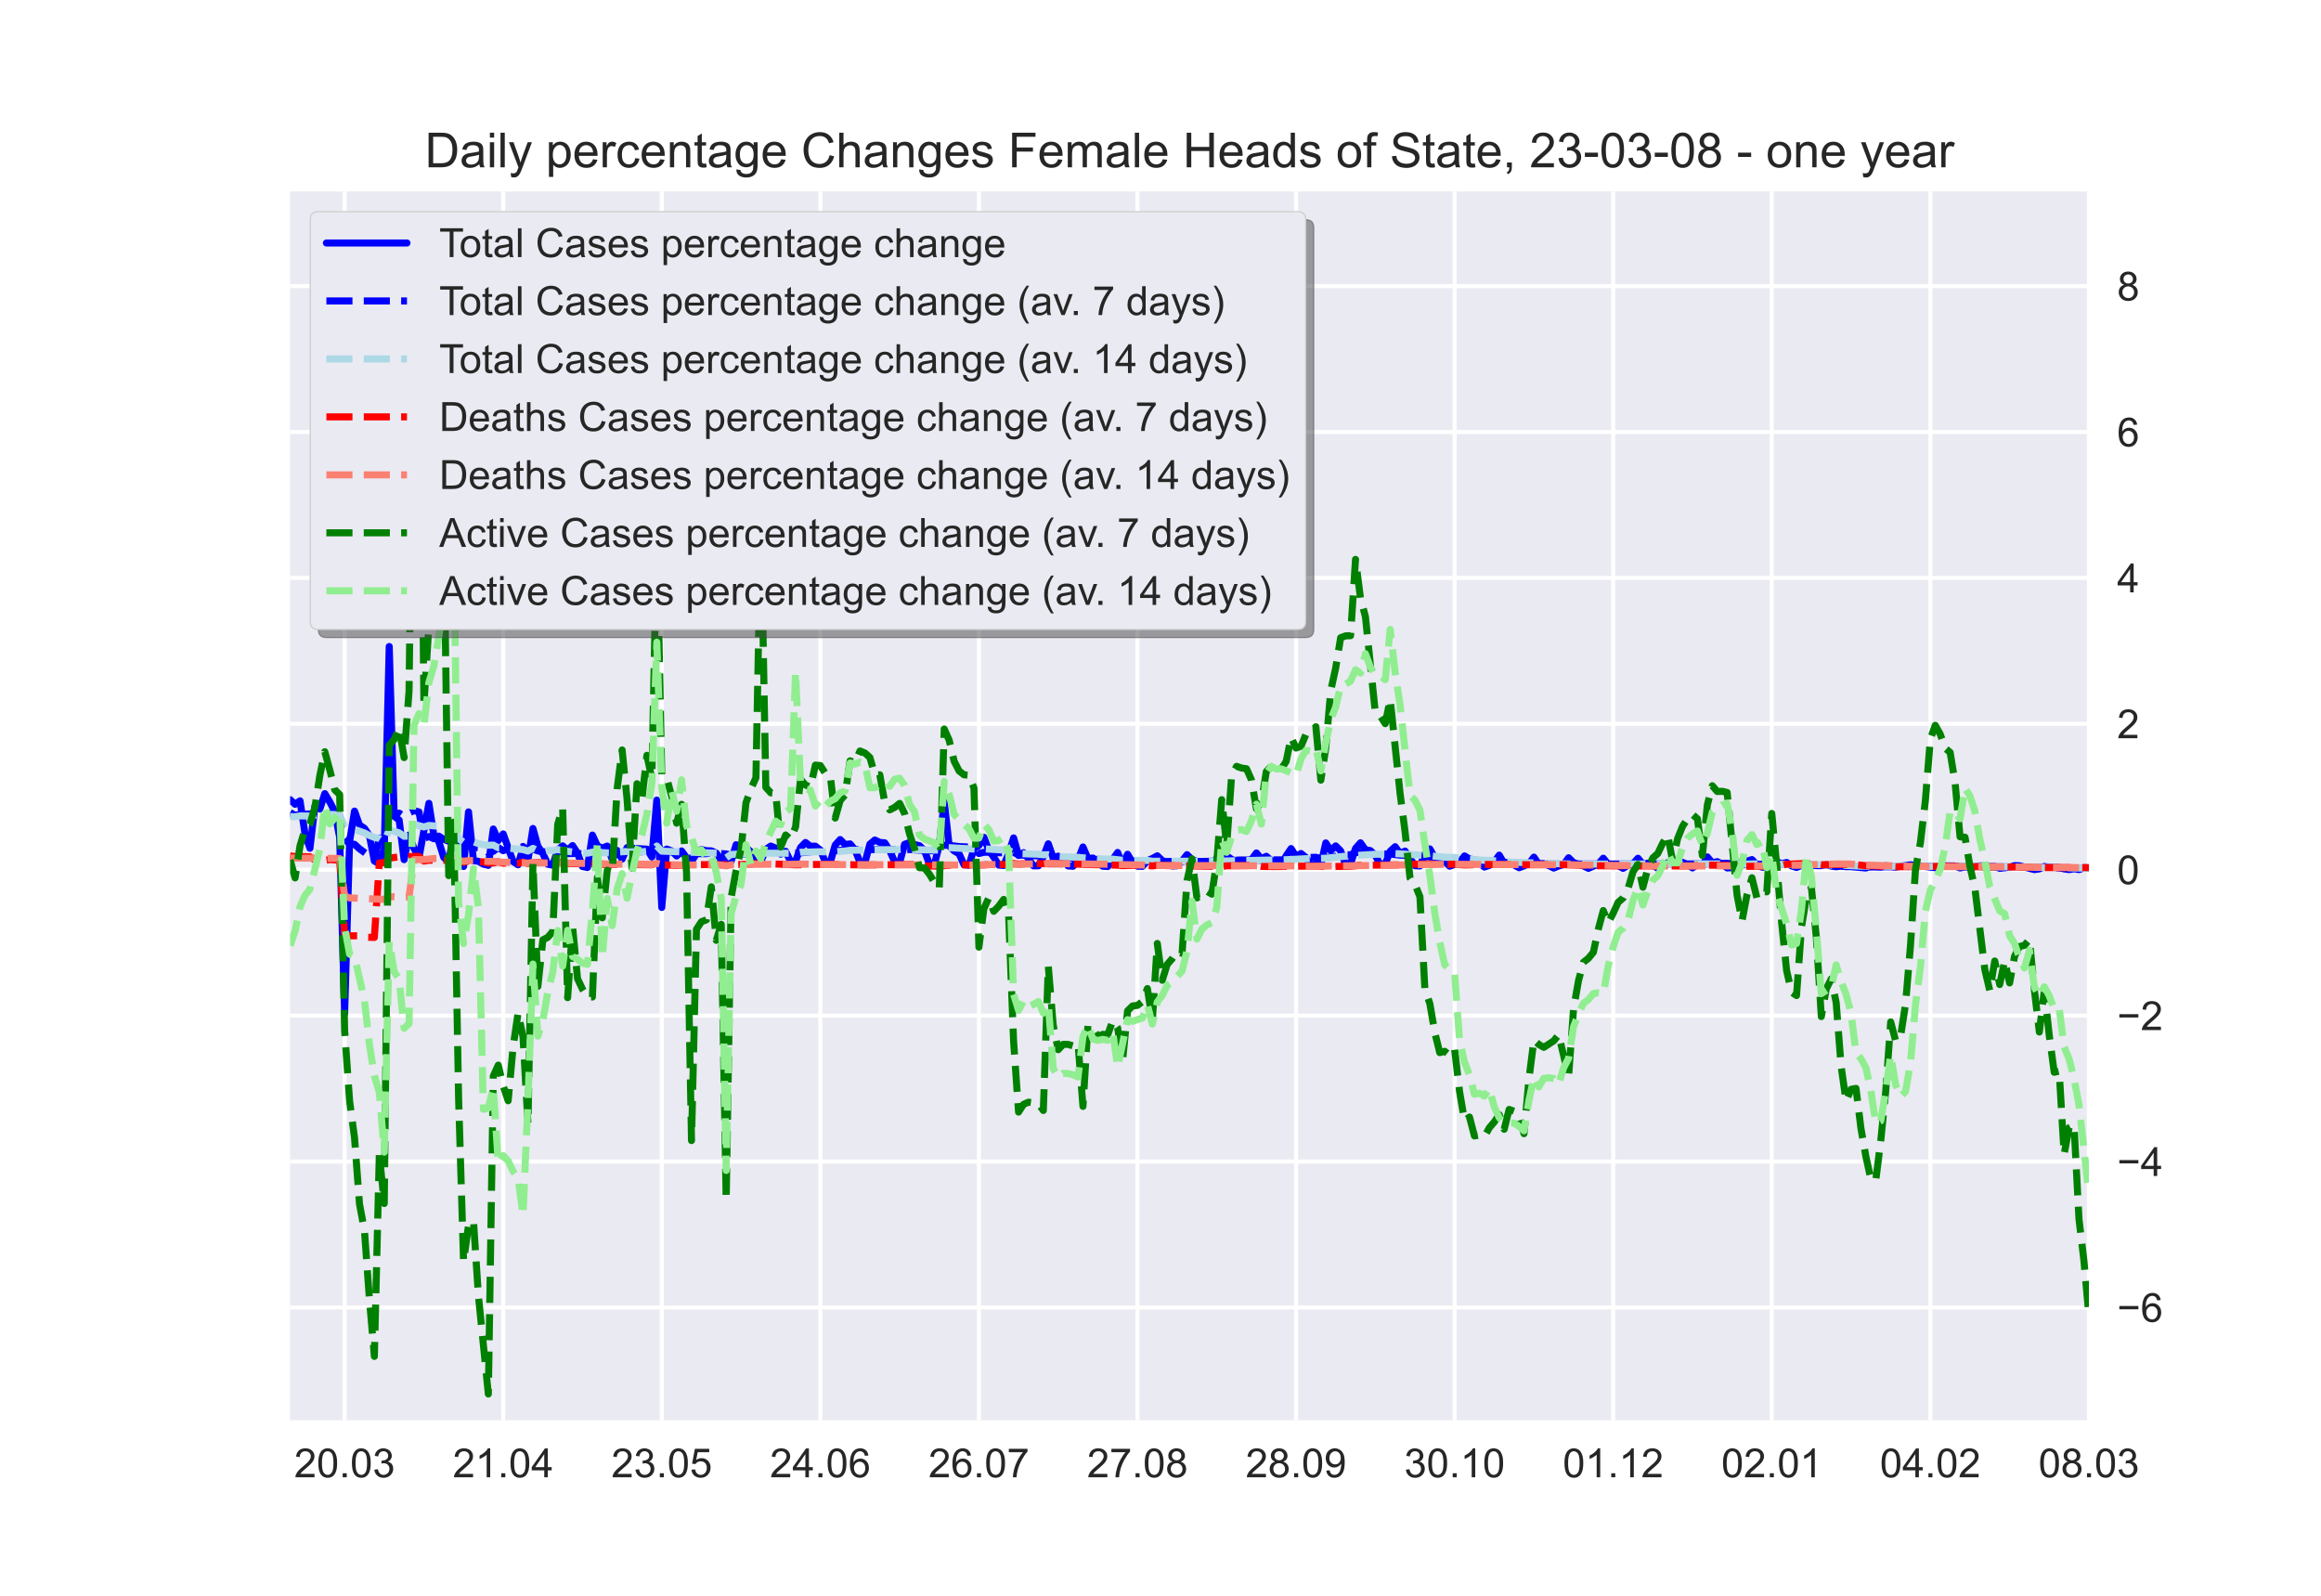 <?xml version="1.0" encoding="utf-8" standalone="no"?>
<!DOCTYPE svg PUBLIC "-//W3C//DTD SVG 1.1//EN"
  "http://www.w3.org/Graphics/SVG/1.1/DTD/svg11.dtd">
<!-- Created with matplotlib (https://matplotlib.org/) -->
<svg height="396pt" version="1.1" viewBox="0 0 576 396" width="576pt" xmlns="http://www.w3.org/2000/svg" xmlns:xlink="http://www.w3.org/1999/xlink">
 <defs>
  <style type="text/css">*{stroke-linecap:butt;stroke-linejoin:round;}</style>
 </defs>
 <g id="figure_1">
  <g id="patch_1">
   <path d="M 0 396 
L 576 396 
L 576 0 
L 0 0 
z
" style="fill:#ffffff;"/>
  </g>
  <g id="axes_1">
   <g id="patch_2">
    <path d="M 72 352.44 
L 518.4 352.44 
L 518.4 47.52 
L 72 47.52 
z
" style="fill:#eaeaf2;"/>
   </g>
   <g id="matplotlib.axis_1">
    <g id="xtick_1">
     <g id="line2d_1">
      <path clip-path="url(#pe88ece3a20)" d="M 85.527 352.44 
L 85.527 47.52 
" style="fill:none;stroke:#ffffff;stroke-linecap:round;"/>
     </g>
     <g id="line2d_2"/>
     <g id="text_1">
      <!-- 20.03 -->
      <g style="fill:#262626;" transform="translate(73.016 366.598)scale(0.1 -0.1)">
       <defs>
        <path d="M 50.344 8.453 
L 50.344 0 
L 3.031 0 
Q 2.938 3.172 4.047 6.109 
Q 5.859 10.938 9.828 15.625 
Q 13.812 20.312 21.344 26.469 
Q 33.016 36.031 37.109 41.625 
Q 41.219 47.219 41.219 52.203 
Q 41.219 57.422 37.469 61 
Q 33.734 64.594 27.734 64.594 
Q 21.391 64.594 17.578 60.781 
Q 13.766 56.984 13.719 50.25 
L 4.688 51.172 
Q 5.609 61.281 11.656 66.578 
Q 17.719 71.875 27.938 71.875 
Q 38.234 71.875 44.234 66.156 
Q 50.25 60.453 50.25 52 
Q 50.25 47.703 48.484 43.547 
Q 46.734 39.406 42.656 34.812 
Q 38.578 30.219 29.109 22.219 
Q 21.188 15.578 18.938 13.203 
Q 16.703 10.844 15.234 8.453 
z
" id="ArialMT-50"/>
        <path d="M 4.156 35.297 
Q 4.156 48 6.766 55.734 
Q 9.375 63.484 14.516 67.672 
Q 19.672 71.875 27.484 71.875 
Q 33.25 71.875 37.594 69.547 
Q 41.938 67.234 44.766 62.859 
Q 47.609 58.5 49.219 52.219 
Q 50.828 45.953 50.828 35.297 
Q 50.828 22.703 48.234 14.969 
Q 45.656 7.234 40.5 3 
Q 35.359 -1.219 27.484 -1.219 
Q 17.141 -1.219 11.234 6.203 
Q 4.156 15.141 4.156 35.297 
z
M 13.188 35.297 
Q 13.188 17.672 17.312 11.828 
Q 21.438 6 27.484 6 
Q 33.547 6 37.672 11.859 
Q 41.797 17.719 41.797 35.297 
Q 41.797 52.984 37.672 58.781 
Q 33.547 64.594 27.391 64.594 
Q 21.344 64.594 17.719 59.469 
Q 13.188 52.938 13.188 35.297 
z
" id="ArialMT-48"/>
        <path d="M 9.078 0 
L 9.078 10.016 
L 19.094 10.016 
L 19.094 0 
z
" id="ArialMT-46"/>
        <path d="M 4.203 18.891 
L 12.984 20.062 
Q 14.5 12.594 18.141 9.297 
Q 21.781 6 27 6 
Q 33.203 6 37.469 10.297 
Q 41.75 14.594 41.75 20.953 
Q 41.75 27 37.797 30.922 
Q 33.844 34.859 27.734 34.859 
Q 25.25 34.859 21.531 33.891 
L 22.516 41.609 
Q 23.391 41.5 23.922 41.5 
Q 29.547 41.5 34.031 44.422 
Q 38.531 47.359 38.531 53.469 
Q 38.531 58.297 35.25 61.469 
Q 31.984 64.656 26.812 64.656 
Q 21.688 64.656 18.266 61.422 
Q 14.844 58.203 13.875 51.766 
L 5.078 53.328 
Q 6.688 62.156 12.391 67.016 
Q 18.109 71.875 26.609 71.875 
Q 32.469 71.875 37.391 69.359 
Q 42.328 66.844 44.938 62.5 
Q 47.562 58.156 47.562 53.266 
Q 47.562 48.641 45.062 44.828 
Q 42.578 41.016 37.703 38.766 
Q 44.047 37.312 47.562 32.688 
Q 51.078 28.078 51.078 21.141 
Q 51.078 11.766 44.234 5.25 
Q 37.406 -1.266 26.953 -1.266 
Q 17.531 -1.266 11.297 4.344 
Q 5.078 9.969 4.203 18.891 
z
" id="ArialMT-51"/>
       </defs>
       <use xlink:href="#ArialMT-50"/>
       <use x="55.615" xlink:href="#ArialMT-48"/>
       <use x="111.23" xlink:href="#ArialMT-46"/>
       <use x="139.014" xlink:href="#ArialMT-48"/>
       <use x="194.629" xlink:href="#ArialMT-51"/>
      </g>
     </g>
    </g>
    <g id="xtick_2">
     <g id="line2d_3">
      <path clip-path="url(#pe88ece3a20)" d="M 124.879 352.44 
L 124.879 47.52 
" style="fill:none;stroke:#ffffff;stroke-linecap:round;"/>
     </g>
     <g id="line2d_4"/>
     <g id="text_2">
      <!-- 21.04 -->
      <g style="fill:#262626;" transform="translate(112.368 366.598)scale(0.1 -0.1)">
       <defs>
        <path d="M 37.25 0 
L 28.469 0 
L 28.469 56 
Q 25.297 52.984 20.141 49.953 
Q 14.984 46.922 10.891 45.406 
L 10.891 53.906 
Q 18.266 57.375 23.781 62.297 
Q 29.297 67.234 31.594 71.875 
L 37.25 71.875 
z
" id="ArialMT-49"/>
        <path d="M 32.328 0 
L 32.328 17.141 
L 1.266 17.141 
L 1.266 25.203 
L 33.938 71.578 
L 41.109 71.578 
L 41.109 25.203 
L 50.781 25.203 
L 50.781 17.141 
L 41.109 17.141 
L 41.109 0 
z
M 32.328 25.203 
L 32.328 57.469 
L 9.906 25.203 
z
" id="ArialMT-52"/>
       </defs>
       <use xlink:href="#ArialMT-50"/>
       <use x="55.615" xlink:href="#ArialMT-49"/>
       <use x="111.23" xlink:href="#ArialMT-46"/>
       <use x="139.014" xlink:href="#ArialMT-48"/>
       <use x="194.629" xlink:href="#ArialMT-52"/>
      </g>
     </g>
    </g>
    <g id="xtick_3">
     <g id="line2d_5">
      <path clip-path="url(#pe88ece3a20)" d="M 164.231 352.44 
L 164.231 47.52 
" style="fill:none;stroke:#ffffff;stroke-linecap:round;"/>
     </g>
     <g id="line2d_6"/>
     <g id="text_3">
      <!-- 23.05 -->
      <g style="fill:#262626;" transform="translate(151.72 366.598)scale(0.1 -0.1)">
       <defs>
        <path d="M 4.156 18.75 
L 13.375 19.531 
Q 14.406 12.797 18.141 9.391 
Q 21.875 6 27.156 6 
Q 33.5 6 37.891 10.781 
Q 42.281 15.578 42.281 23.484 
Q 42.281 31 38.062 35.344 
Q 33.844 39.703 27 39.703 
Q 22.75 39.703 19.328 37.766 
Q 15.922 35.844 13.969 32.766 
L 5.719 33.844 
L 12.641 70.609 
L 48.25 70.609 
L 48.25 62.203 
L 19.672 62.203 
L 15.828 42.969 
Q 22.266 47.469 29.344 47.469 
Q 38.719 47.469 45.156 40.969 
Q 51.609 34.469 51.609 24.266 
Q 51.609 14.547 45.953 7.469 
Q 39.062 -1.219 27.156 -1.219 
Q 17.391 -1.219 11.203 4.25 
Q 5.031 9.719 4.156 18.75 
z
" id="ArialMT-53"/>
       </defs>
       <use xlink:href="#ArialMT-50"/>
       <use x="55.615" xlink:href="#ArialMT-51"/>
       <use x="111.23" xlink:href="#ArialMT-46"/>
       <use x="139.014" xlink:href="#ArialMT-48"/>
       <use x="194.629" xlink:href="#ArialMT-53"/>
      </g>
     </g>
    </g>
    <g id="xtick_4">
     <g id="line2d_7">
      <path clip-path="url(#pe88ece3a20)" d="M 203.583 352.44 
L 203.583 47.52 
" style="fill:none;stroke:#ffffff;stroke-linecap:round;"/>
     </g>
     <g id="line2d_8"/>
     <g id="text_4">
      <!-- 24.06 -->
      <g style="fill:#262626;" transform="translate(191.073 366.598)scale(0.1 -0.1)">
       <defs>
        <path d="M 49.75 54.047 
L 41.016 53.375 
Q 39.844 58.547 37.703 60.891 
Q 34.125 64.656 28.906 64.656 
Q 24.703 64.656 21.531 62.312 
Q 17.391 59.281 14.984 53.469 
Q 12.594 47.656 12.5 36.922 
Q 15.672 41.75 20.266 44.094 
Q 24.859 46.438 29.891 46.438 
Q 38.672 46.438 44.844 39.969 
Q 51.031 33.5 51.031 23.25 
Q 51.031 16.5 48.125 10.719 
Q 45.219 4.938 40.141 1.859 
Q 35.062 -1.219 28.609 -1.219 
Q 17.625 -1.219 10.688 6.859 
Q 3.766 14.938 3.766 33.5 
Q 3.766 54.25 11.422 63.672 
Q 18.109 71.875 29.438 71.875 
Q 37.891 71.875 43.281 67.141 
Q 48.688 62.406 49.75 54.047 
z
M 13.875 23.188 
Q 13.875 18.656 15.797 14.5 
Q 17.719 10.359 21.188 8.172 
Q 24.656 6 28.469 6 
Q 34.031 6 38.031 10.484 
Q 42.047 14.984 42.047 22.703 
Q 42.047 30.125 38.078 34.391 
Q 34.125 38.672 28.125 38.672 
Q 22.172 38.672 18.016 34.391 
Q 13.875 30.125 13.875 23.188 
z
" id="ArialMT-54"/>
       </defs>
       <use xlink:href="#ArialMT-50"/>
       <use x="55.615" xlink:href="#ArialMT-52"/>
       <use x="111.23" xlink:href="#ArialMT-46"/>
       <use x="139.014" xlink:href="#ArialMT-48"/>
       <use x="194.629" xlink:href="#ArialMT-54"/>
      </g>
     </g>
    </g>
    <g id="xtick_5">
     <g id="line2d_9">
      <path clip-path="url(#pe88ece3a20)" d="M 242.936 352.44 
L 242.936 47.52 
" style="fill:none;stroke:#ffffff;stroke-linecap:round;"/>
     </g>
     <g id="line2d_10"/>
     <g id="text_5">
      <!-- 26.07 -->
      <g style="fill:#262626;" transform="translate(230.425 366.598)scale(0.1 -0.1)">
       <defs>
        <path d="M 4.734 62.203 
L 4.734 70.656 
L 51.078 70.656 
L 51.078 63.812 
Q 44.234 56.547 37.516 44.484 
Q 30.812 32.422 27.156 19.672 
Q 24.516 10.688 23.781 0 
L 14.75 0 
Q 14.891 8.453 18.062 20.406 
Q 21.234 32.375 27.172 43.484 
Q 33.109 54.594 39.797 62.203 
z
" id="ArialMT-55"/>
       </defs>
       <use xlink:href="#ArialMT-50"/>
       <use x="55.615" xlink:href="#ArialMT-54"/>
       <use x="111.23" xlink:href="#ArialMT-46"/>
       <use x="139.014" xlink:href="#ArialMT-48"/>
       <use x="194.629" xlink:href="#ArialMT-55"/>
      </g>
     </g>
    </g>
    <g id="xtick_6">
     <g id="line2d_11">
      <path clip-path="url(#pe88ece3a20)" d="M 282.288 352.44 
L 282.288 47.52 
" style="fill:none;stroke:#ffffff;stroke-linecap:round;"/>
     </g>
     <g id="line2d_12"/>
     <g id="text_6">
      <!-- 27.08 -->
      <g style="fill:#262626;" transform="translate(269.777 366.598)scale(0.1 -0.1)">
       <defs>
        <path d="M 17.672 38.812 
Q 12.203 40.828 9.562 44.531 
Q 6.938 48.25 6.938 53.422 
Q 6.938 61.234 12.547 66.547 
Q 18.172 71.875 27.484 71.875 
Q 36.859 71.875 42.578 66.422 
Q 48.297 60.984 48.297 53.172 
Q 48.297 48.188 45.672 44.5 
Q 43.062 40.828 37.75 38.812 
Q 44.344 36.672 47.781 31.875 
Q 51.219 27.094 51.219 20.453 
Q 51.219 11.281 44.719 5.031 
Q 38.234 -1.219 27.641 -1.219 
Q 17.047 -1.219 10.547 5.047 
Q 4.047 11.328 4.047 20.703 
Q 4.047 27.688 7.594 32.391 
Q 11.141 37.109 17.672 38.812 
z
M 15.922 53.719 
Q 15.922 48.641 19.188 45.406 
Q 22.469 42.188 27.688 42.188 
Q 32.766 42.188 36.016 45.375 
Q 39.266 48.578 39.266 53.219 
Q 39.266 58.062 35.906 61.359 
Q 32.562 64.656 27.594 64.656 
Q 22.562 64.656 19.234 61.422 
Q 15.922 58.203 15.922 53.719 
z
M 13.094 20.656 
Q 13.094 16.891 14.875 13.375 
Q 16.656 9.859 20.172 7.922 
Q 23.688 6 27.734 6 
Q 34.031 6 38.125 10.047 
Q 42.234 14.109 42.234 20.359 
Q 42.234 26.703 38.016 30.859 
Q 33.797 35.016 27.438 35.016 
Q 21.234 35.016 17.156 30.906 
Q 13.094 26.812 13.094 20.656 
z
" id="ArialMT-56"/>
       </defs>
       <use xlink:href="#ArialMT-50"/>
       <use x="55.615" xlink:href="#ArialMT-55"/>
       <use x="111.23" xlink:href="#ArialMT-46"/>
       <use x="139.014" xlink:href="#ArialMT-48"/>
       <use x="194.629" xlink:href="#ArialMT-56"/>
      </g>
     </g>
    </g>
    <g id="xtick_7">
     <g id="line2d_13">
      <path clip-path="url(#pe88ece3a20)" d="M 321.64 352.44 
L 321.64 47.52 
" style="fill:none;stroke:#ffffff;stroke-linecap:round;"/>
     </g>
     <g id="line2d_14"/>
     <g id="text_7">
      <!-- 28.09 -->
      <g style="fill:#262626;" transform="translate(309.129 366.598)scale(0.1 -0.1)">
       <defs>
        <path d="M 5.469 16.547 
L 13.922 17.328 
Q 14.984 11.375 18.016 8.688 
Q 21.047 6 25.781 6 
Q 29.828 6 32.875 7.859 
Q 35.938 9.719 37.891 12.812 
Q 39.844 15.922 41.156 21.188 
Q 42.484 26.469 42.484 31.938 
Q 42.484 32.516 42.438 33.688 
Q 39.797 29.5 35.234 26.875 
Q 30.672 24.266 25.344 24.266 
Q 16.453 24.266 10.297 30.703 
Q 4.156 37.156 4.156 47.703 
Q 4.156 58.594 10.578 65.234 
Q 17 71.875 26.656 71.875 
Q 33.641 71.875 39.422 68.109 
Q 45.219 64.359 48.219 57.391 
Q 51.219 50.438 51.219 37.25 
Q 51.219 23.531 48.234 15.406 
Q 45.266 7.281 39.375 3.031 
Q 33.5 -1.219 25.594 -1.219 
Q 17.188 -1.219 11.859 3.438 
Q 6.547 8.109 5.469 16.547 
z
M 41.453 48.141 
Q 41.453 55.719 37.422 60.156 
Q 33.406 64.594 27.734 64.594 
Q 21.875 64.594 17.531 59.812 
Q 13.188 55.031 13.188 47.406 
Q 13.188 40.578 17.312 36.297 
Q 21.438 32.031 27.484 32.031 
Q 33.594 32.031 37.516 36.297 
Q 41.453 40.578 41.453 48.141 
z
" id="ArialMT-57"/>
       </defs>
       <use xlink:href="#ArialMT-50"/>
       <use x="55.615" xlink:href="#ArialMT-56"/>
       <use x="111.23" xlink:href="#ArialMT-46"/>
       <use x="139.014" xlink:href="#ArialMT-48"/>
       <use x="194.629" xlink:href="#ArialMT-57"/>
      </g>
     </g>
    </g>
    <g id="xtick_8">
     <g id="line2d_15">
      <path clip-path="url(#pe88ece3a20)" d="M 360.992 352.44 
L 360.992 47.52 
" style="fill:none;stroke:#ffffff;stroke-linecap:round;"/>
     </g>
     <g id="line2d_16"/>
     <g id="text_8">
      <!-- 30.10 -->
      <g style="fill:#262626;" transform="translate(348.481 366.598)scale(0.1 -0.1)">
       <use xlink:href="#ArialMT-51"/>
       <use x="55.615" xlink:href="#ArialMT-48"/>
       <use x="111.23" xlink:href="#ArialMT-46"/>
       <use x="139.014" xlink:href="#ArialMT-49"/>
       <use x="194.629" xlink:href="#ArialMT-48"/>
      </g>
     </g>
    </g>
    <g id="xtick_9">
     <g id="line2d_17">
      <path clip-path="url(#pe88ece3a20)" d="M 400.344 352.44 
L 400.344 47.52 
" style="fill:none;stroke:#ffffff;stroke-linecap:round;"/>
     </g>
     <g id="line2d_18"/>
     <g id="text_9">
      <!-- 01.12 -->
      <g style="fill:#262626;" transform="translate(387.833 366.598)scale(0.1 -0.1)">
       <use xlink:href="#ArialMT-48"/>
       <use x="55.615" xlink:href="#ArialMT-49"/>
       <use x="111.23" xlink:href="#ArialMT-46"/>
       <use x="139.014" xlink:href="#ArialMT-49"/>
       <use x="194.629" xlink:href="#ArialMT-50"/>
      </g>
     </g>
    </g>
    <g id="xtick_10">
     <g id="line2d_19">
      <path clip-path="url(#pe88ece3a20)" d="M 439.696 352.44 
L 439.696 47.52 
" style="fill:none;stroke:#ffffff;stroke-linecap:round;"/>
     </g>
     <g id="line2d_20"/>
     <g id="text_10">
      <!-- 02.01 -->
      <g style="fill:#262626;" transform="translate(427.185 366.598)scale(0.1 -0.1)">
       <use xlink:href="#ArialMT-48"/>
       <use x="55.615" xlink:href="#ArialMT-50"/>
       <use x="111.23" xlink:href="#ArialMT-46"/>
       <use x="139.014" xlink:href="#ArialMT-48"/>
       <use x="194.629" xlink:href="#ArialMT-49"/>
      </g>
     </g>
    </g>
    <g id="xtick_11">
     <g id="line2d_21">
      <path clip-path="url(#pe88ece3a20)" d="M 479.048 352.44 
L 479.048 47.52 
" style="fill:none;stroke:#ffffff;stroke-linecap:round;"/>
     </g>
     <g id="line2d_22"/>
     <g id="text_11">
      <!-- 04.02 -->
      <g style="fill:#262626;" transform="translate(466.537 366.598)scale(0.1 -0.1)">
       <use xlink:href="#ArialMT-48"/>
       <use x="55.615" xlink:href="#ArialMT-52"/>
       <use x="111.23" xlink:href="#ArialMT-46"/>
       <use x="139.014" xlink:href="#ArialMT-48"/>
       <use x="194.629" xlink:href="#ArialMT-50"/>
      </g>
     </g>
    </g>
    <g id="xtick_12">
     <g id="line2d_23">
      <path clip-path="url(#pe88ece3a20)" d="M 518.4 352.44 
L 518.4 47.52 
" style="fill:none;stroke:#ffffff;stroke-linecap:round;"/>
     </g>
     <g id="line2d_24"/>
     <g id="text_12">
      <!-- 08.03 -->
      <g style="fill:#262626;" transform="translate(505.889 366.598)scale(0.1 -0.1)">
       <use xlink:href="#ArialMT-48"/>
       <use x="55.615" xlink:href="#ArialMT-56"/>
       <use x="111.23" xlink:href="#ArialMT-46"/>
       <use x="139.014" xlink:href="#ArialMT-48"/>
       <use x="194.629" xlink:href="#ArialMT-51"/>
      </g>
     </g>
    </g>
   </g>
   <g id="matplotlib.axis_2">
    <g id="ytick_1">
     <g id="line2d_25">
      <path clip-path="url(#pe88ece3a20)" d="M 72 324.453 
L 518.4 324.453 
" style="fill:none;stroke:#ffffff;stroke-linecap:round;"/>
     </g>
     <g id="line2d_26"/>
     <g id="text_13">
      <!-- −6 -->
      <g style="fill:#262626;" transform="translate(525.4 328.032)scale(0.1 -0.1)">
       <defs>
        <path d="M 52.828 31.203 
L 5.562 31.203 
L 5.562 39.406 
L 52.828 39.406 
z
" id="ArialMT-8722"/>
       </defs>
       <use xlink:href="#ArialMT-8722"/>
       <use x="58.398" xlink:href="#ArialMT-54"/>
      </g>
     </g>
    </g>
    <g id="ytick_2">
     <g id="line2d_27">
      <path clip-path="url(#pe88ece3a20)" d="M 72 288.245 
L 518.4 288.245 
" style="fill:none;stroke:#ffffff;stroke-linecap:round;"/>
     </g>
     <g id="line2d_28"/>
     <g id="text_14">
      <!-- −4 -->
      <g style="fill:#262626;" transform="translate(525.4 291.824)scale(0.1 -0.1)">
       <use xlink:href="#ArialMT-8722"/>
       <use x="58.398" xlink:href="#ArialMT-52"/>
      </g>
     </g>
    </g>
    <g id="ytick_3">
     <g id="line2d_29">
      <path clip-path="url(#pe88ece3a20)" d="M 72 252.036 
L 518.4 252.036 
" style="fill:none;stroke:#ffffff;stroke-linecap:round;"/>
     </g>
     <g id="line2d_30"/>
     <g id="text_15">
      <!-- −2 -->
      <g style="fill:#262626;" transform="translate(525.4 255.615)scale(0.1 -0.1)">
       <use xlink:href="#ArialMT-8722"/>
       <use x="58.398" xlink:href="#ArialMT-50"/>
      </g>
     </g>
    </g>
    <g id="ytick_4">
     <g id="line2d_31">
      <path clip-path="url(#pe88ece3a20)" d="M 72 215.828 
L 518.4 215.828 
" style="fill:none;stroke:#ffffff;stroke-linecap:round;"/>
     </g>
     <g id="line2d_32"/>
     <g id="text_16">
      <!-- 0 -->
      <g style="fill:#262626;" transform="translate(525.4 219.407)scale(0.1 -0.1)">
       <use xlink:href="#ArialMT-48"/>
      </g>
     </g>
    </g>
    <g id="ytick_5">
     <g id="line2d_33">
      <path clip-path="url(#pe88ece3a20)" d="M 72 179.62 
L 518.4 179.62 
" style="fill:none;stroke:#ffffff;stroke-linecap:round;"/>
     </g>
     <g id="line2d_34"/>
     <g id="text_17">
      <!-- 2 -->
      <g style="fill:#262626;" transform="translate(525.4 183.199)scale(0.1 -0.1)">
       <use xlink:href="#ArialMT-50"/>
      </g>
     </g>
    </g>
    <g id="ytick_6">
     <g id="line2d_35">
      <path clip-path="url(#pe88ece3a20)" d="M 72 143.411 
L 518.4 143.411 
" style="fill:none;stroke:#ffffff;stroke-linecap:round;"/>
     </g>
     <g id="line2d_36"/>
     <g id="text_18">
      <!-- 4 -->
      <g style="fill:#262626;" transform="translate(525.4 146.99)scale(0.1 -0.1)">
       <use xlink:href="#ArialMT-52"/>
      </g>
     </g>
    </g>
    <g id="ytick_7">
     <g id="line2d_37">
      <path clip-path="url(#pe88ece3a20)" d="M 72 107.203 
L 518.4 107.203 
" style="fill:none;stroke:#ffffff;stroke-linecap:round;"/>
     </g>
     <g id="line2d_38"/>
     <g id="text_19">
      <!-- 6 -->
      <g style="fill:#262626;" transform="translate(525.4 110.782)scale(0.1 -0.1)">
       <use xlink:href="#ArialMT-54"/>
      </g>
     </g>
    </g>
    <g id="ytick_8">
     <g id="line2d_39">
      <path clip-path="url(#pe88ece3a20)" d="M 72 70.995 
L 518.4 70.995 
" style="fill:none;stroke:#ffffff;stroke-linecap:round;"/>
     </g>
     <g id="line2d_40"/>
     <g id="text_20">
      <!-- 8 -->
      <g style="fill:#262626;" transform="translate(525.4 74.573)scale(0.1 -0.1)">
       <use xlink:href="#ArialMT-56"/>
      </g>
     </g>
    </g>
   </g>
   <g id="line2d_41">
    <path clip-path="url(#pe88ece3a20)" d="M 72 198.438 
L 73.23 199.582 
L 74.46 198.735 
L 75.689 206.897 
L 76.919 210.499 
L 78.149 200.058 
L 79.379 200.755 
L 80.608 196.944 
L 81.838 198.983 
L 83.068 201.395 
L 84.298 207.805 
L 85.527 251.423 
L 86.757 208.82 
L 87.987 201.282 
L 89.217 204.738 
L 90.446 205.544 
L 91.676 207.359 
L 92.906 213.672 
L 94.136 214.323 
L 95.365 210.63 
L 96.595 160.433 
L 97.825 202.53 
L 99.055 203.511 
L 100.284 213.325 
L 101.514 207.22 
L 102.744 210.533 
L 103.974 212.855 
L 106.433 199.35 
L 107.663 207.239 
L 108.893 208.838 
L 110.122 212.763 
L 111.352 213.88 
L 112.582 206.951 
L 113.812 208.241 
L 115.041 215.03 
L 116.271 201.478 
L 117.501 213.582 
L 118.731 213.736 
L 119.96 214.441 
L 121.19 214.747 
L 122.42 205.725 
L 123.65 208.584 
L 124.879 206.935 
L 127.339 213.803 
L 128.569 214.609 
L 129.798 210.427 
L 131.028 213.371 
L 132.258 205.591 
L 133.488 210.016 
L 134.717 211.789 
L 135.947 214.474 
L 137.177 214.71 
L 138.407 210.922 
L 139.636 209.909 
L 140.866 210.977 
L 142.096 209.839 
L 143.326 211.727 
L 144.555 215.04 
L 145.785 215.285 
L 147.015 207.23 
L 148.245 209.9 
L 149.474 210.461 
L 150.704 209.96 
L 151.934 213.277 
L 153.164 211.053 
L 154.393 213.199 
L 155.623 210.34 
L 156.853 210.513 
L 160.542 210.717 
L 161.772 212.668 
L 163.002 198.55 
L 164.231 225.192 
L 165.461 210.705 
L 166.691 211.159 
L 167.921 212.411 
L 169.15 211.169 
L 170.38 212.881 
L 171.61 213.105 
L 172.84 211.465 
L 174.069 210.816 
L 175.299 211.112 
L 176.529 211.143 
L 177.759 211.708 
L 178.988 213.43 
L 180.218 213.667 
L 181.448 213.694 
L 182.678 209.62 
L 183.907 210.537 
L 185.137 210.363 
L 186.367 211.382 
L 187.597 213.035 
L 188.826 213.828 
L 190.056 210.758 
L 191.286 209.954 
L 192.516 210.478 
L 193.745 211.961 
L 194.975 211.257 
L 196.205 213.802 
L 197.435 213.714 
L 198.664 210.326 
L 199.894 209.066 
L 201.124 210.001 
L 202.354 209.982 
L 203.583 210.931 
L 204.813 213.904 
L 206.043 213.999 
L 207.273 209.712 
L 208.502 208.338 
L 209.732 209.576 
L 210.962 209.422 
L 212.192 210.888 
L 213.421 213.968 
L 214.651 214.036 
L 215.881 209.48 
L 217.111 208.451 
L 218.34 209.047 
L 219.57 209.152 
L 220.8 211.048 
L 222.03 213.91 
L 223.26 214.057 
L 224.489 209.521 
L 225.719 209.091 
L 226.949 209.586 
L 228.179 209.865 
L 229.408 211.018 
L 230.638 214.373 
L 231.868 214.623 
L 233.098 209.696 
L 234.327 198.961 
L 235.557 209.894 
L 236.787 211.16 
L 238.017 211.867 
L 239.246 214.61 
L 240.476 214.702 
L 241.706 210.625 
L 242.936 209.809 
L 244.165 207.778 
L 245.395 211.002 
L 246.625 212.707 
L 247.855 214.678 
L 249.084 214.774 
L 250.314 211.813 
L 251.544 207.931 
L 252.774 212.279 
L 254.003 211.591 
L 255.233 213.045 
L 256.463 214.87 
L 257.693 214.861 
L 258.922 212.601 
L 260.152 209.392 
L 261.382 212.901 
L 262.612 212.458 
L 263.841 213.427 
L 265.071 214.895 
L 266.301 214.967 
L 267.531 213.329 
L 268.76 210.188 
L 269.99 213.062 
L 271.22 212.924 
L 273.679 214.967 
L 274.909 215.034 
L 277.369 211.541 
L 278.598 214.621 
L 279.828 211.993 
L 281.058 214.049 
L 282.288 214.96 
L 283.517 214.995 
L 284.747 213.582 
L 285.977 213.05 
L 287.207 212.37 
L 288.436 213.544 
L 289.666 214.051 
L 290.896 214.868 
L 292.126 214.848 
L 293.355 213.658 
L 294.585 212.086 
L 295.815 213.322 
L 297.045 213.752 
L 298.274 214.027 
L 299.504 214.794 
L 300.734 214.899 
L 301.964 212.971 
L 303.193 211.837 
L 304.423 212.375 
L 305.653 213.254 
L 306.883 213.759 
L 308.112 214.737 
L 309.342 214.768 
L 310.572 213.324 
L 311.802 211.664 
L 313.031 213.115 
L 314.261 212.493 
L 315.491 213.545 
L 316.721 214.771 
L 317.95 214.779 
L 319.18 212.377 
L 320.41 210.581 
L 321.64 212.528 
L 322.869 211.806 
L 324.099 212.804 
L 325.329 214.641 
L 326.559 214.431 
L 327.788 214.608 
L 329.018 209.177 
L 330.248 211.097 
L 331.478 209.916 
L 332.707 211.14 
L 333.937 214.572 
L 335.167 214.358 
L 336.397 210.542 
L 337.626 209.149 
L 338.856 210.873 
L 340.086 211.083 
L 341.316 212.281 
L 342.545 214.58 
L 343.775 214.357 
L 345.005 211.237 
L 346.235 210.116 
L 347.464 211.803 
L 348.694 211.203 
L 351.154 214.83 
L 352.383 214.893 
L 353.613 211.934 
L 354.843 210.66 
L 356.073 212.827 
L 357.302 213.025 
L 358.532 213.762 
L 359.762 214.956 
L 362.221 214.089 
L 363.451 212.4 
L 364.681 213.167 
L 365.911 213.363 
L 367.14 214.117 
L 368.37 215.17 
L 369.6 214.755 
L 370.83 213.934 
L 372.06 212.205 
L 373.289 214.282 
L 374.519 214.132 
L 375.749 214.651 
L 376.979 215.337 
L 378.208 214.884 
L 379.438 214.283 
L 380.668 212.706 
L 381.898 214.491 
L 383.127 214.35 
L 384.357 214.79 
L 385.587 215.417 
L 386.817 214.901 
L 388.046 214.544 
L 389.276 212.854 
L 390.506 214.054 
L 392.965 214.898 
L 394.195 215.486 
L 396.655 214.408 
L 397.884 212.968 
L 399.114 214.496 
L 400.344 214.46 
L 401.574 214.828 
L 402.803 215.483 
L 404.033 214.749 
L 405.263 214.358 
L 406.493 212.979 
L 407.722 214.479 
L 408.952 214.205 
L 410.182 214.748 
L 411.412 215.471 
L 412.641 214.562 
L 415.101 213.589 
L 416.331 214.504 
L 417.56 213.999 
L 418.79 214.531 
L 420.02 215.387 
L 421.25 214.477 
L 422.479 214.711 
L 423.709 212.646 
L 424.939 214.117 
L 426.169 213.826 
L 427.398 214.426 
L 428.628 215.393 
L 429.858 215.314 
L 431.088 215.443 
L 432.317 213.732 
L 433.547 213.689 
L 434.777 213.31 
L 436.007 214.612 
L 437.236 215.187 
L 438.466 215.215 
L 440.926 213.799 
L 442.155 214.357 
L 443.385 214.032 
L 444.615 214.883 
L 445.845 215.274 
L 447.074 214.766 
L 449.534 214.655 
L 450.764 214.814 
L 451.993 214.818 
L 453.223 214.582 
L 454.453 214.932 
L 455.683 215.093 
L 456.912 214.937 
L 458.142 215.079 
L 459.372 215.077 
L 463.061 215.407 
L 464.291 214.938 
L 466.75 215.149 
L 467.98 214.834 
L 470.44 215.179 
L 474.129 214.61 
L 480.278 215.326 
L 481.507 214.841 
L 485.197 214.897 
L 486.426 215.399 
L 487.656 215.13 
L 488.886 215.255 
L 491.345 214.874 
L 492.575 214.876 
L 493.805 215.092 
L 495.035 214.997 
L 496.264 215.49 
L 498.724 215.205 
L 499.954 214.799 
L 501.183 214.849 
L 504.873 215.805 
L 506.102 215.622 
L 507.332 215.019 
L 508.562 215.24 
L 509.792 215.2 
L 511.021 215.285 
L 512.251 215.624 
L 513.481 215.804 
L 514.711 215.576 
L 515.94 215.799 
L 517.17 215.316 
L 518.4 215.381 
L 518.4 215.381 
" style="fill:none;stroke:#0000ff;stroke-linecap:round;stroke-width:1.75;"/>
   </g>
   <g id="line2d_42">
    <path clip-path="url(#pe88ece3a20)" d="M 72 201.627 
L 73.23 202.349 
L 74.46 202.066 
L 78.149 201.943 
L 79.379 202.138 
L 80.608 201.924 
L 81.838 201.839 
L 83.068 202.219 
L 84.298 202.348 
L 85.527 208.195 
L 86.757 209.446 
L 87.987 209.522 
L 89.217 210.635 
L 91.676 212.424 
L 92.906 213.263 
L 94.136 207.962 
L 95.365 208.221 
L 96.595 202.385 
L 99.055 201.78 
L 100.284 202.632 
L 101.514 201.71 
L 102.744 201.169 
L 103.974 201.487 
L 105.203 208.05 
L 106.433 207.596 
L 107.663 208.129 
L 108.893 207.488 
L 110.122 208.28 
L 111.352 208.758 
L 112.582 207.914 
L 113.812 208.18 
L 115.041 210.42 
L 116.271 209.597 
L 117.501 210.275 
L 119.96 210.494 
L 121.19 211.608 
L 122.42 211.248 
L 123.65 210.328 
L 124.879 211.107 
L 126.109 210.638 
L 128.569 210.671 
L 129.798 210.054 
L 131.028 211.147 
L 132.258 210.719 
L 133.488 211.159 
L 134.717 211.372 
L 138.407 211.553 
L 139.636 211.059 
L 140.866 211.828 
L 143.326 211.794 
L 145.785 211.957 
L 147.015 211.429 
L 150.704 211.372 
L 151.934 211.593 
L 153.164 211.024 
L 154.393 210.726 
L 155.623 211.17 
L 159.312 211.379 
L 160.542 211.013 
L 161.772 211.244 
L 163.002 209.151 
L 164.231 211.273 
L 166.691 211.385 
L 167.921 211.629 
L 170.38 211.724 
L 171.61 213.803 
L 172.84 211.842 
L 175.299 211.851 
L 176.529 211.67 
L 180.218 211.906 
L 181.448 212.224 
L 183.907 211.971 
L 186.367 211.813 
L 188.826 211.78 
L 190.056 211.36 
L 192.516 211.4 
L 193.745 211.628 
L 194.975 211.61 
L 196.205 211.72 
L 198.664 211.642 
L 203.583 211.117 
L 207.273 211.085 
L 210.962 210.84 
L 225.719 210.832 
L 231.868 211.154 
L 233.098 211.179 
L 234.327 209.732 
L 235.557 209.776 
L 238.017 210.082 
L 241.706 210.26 
L 242.936 211.81 
L 244.165 211.507 
L 245.395 211.485 
L 247.855 211.614 
L 249.084 211.625 
L 250.314 211.794 
L 251.544 211.526 
L 252.774 212.169 
L 256.463 212.329 
L 258.922 212.454 
L 260.152 212.663 
L 265.071 212.934 
L 267.531 213.053 
L 269.99 213.189 
L 274.909 213.351 
L 276.139 213.357 
L 278.598 213.773 
L 279.828 213.639 
L 284.747 213.677 
L 285.977 213.893 
L 287.207 213.571 
L 288.436 213.793 
L 293.355 213.77 
L 294.585 213.632 
L 297.045 213.798 
L 301.964 213.693 
L 304.423 213.522 
L 308.112 213.405 
L 311.802 213.412 
L 313.031 213.517 
L 315.491 213.378 
L 317.95 213.385 
L 324.099 212.807 
L 326.559 212.738 
L 327.788 213.057 
L 333.937 212.134 
L 335.167 212.124 
L 336.397 211.543 
L 338.856 211.507 
L 341.316 211.837 
L 345.005 211.937 
L 347.464 212.208 
L 351.154 212.368 
L 356.073 212.768 
L 357.302 213.028 
L 359.762 213.151 
L 360.992 213.103 
L 363.451 213.66 
L 370.83 213.844 
L 372.06 213.816 
L 374.519 214.085 
L 378.208 214.204 
L 385.587 214.417 
L 412.641 214.4 
L 413.871 214.359 
L 416.331 214.45 
L 421.25 214.365 
L 422.479 214.457 
L 424.939 214.267 
L 428.628 214.228 
L 432.317 214.607 
L 437.236 214.47 
L 438.466 214.456 
L 439.696 214.327 
L 442.155 214.432 
L 444.615 214.574 
L 450.764 214.738 
L 451.993 214.85 
L 455.683 214.805 
L 460.602 214.989 
L 463.061 215.165 
L 480.278 214.955 
L 485.197 214.999 
L 487.656 215.036 
L 492.575 215.072 
L 498.724 215.121 
L 503.643 215.166 
L 512.251 215.399 
L 515.94 215.504 
L 518.4 215.541 
L 518.4 215.541 
" style="fill:none;stroke:#0000ff;stroke-dasharray:6.475,2.8;stroke-dashoffset:0;stroke-width:1.75;"/>
   </g>
   <g id="line2d_43">
    <path clip-path="url(#pe88ece3a20)" d="M 72 202.617 
L 73.23 202.67 
L 74.46 202.473 
L 76.919 202.504 
L 78.149 202.319 
L 80.608 201.776 
L 81.838 202.094 
L 84.298 202.194 
L 85.527 205.149 
L 86.757 205.695 
L 87.987 205.83 
L 90.446 206.706 
L 91.676 207.322 
L 92.906 207.805 
L 94.136 208.079 
L 95.365 208.834 
L 96.595 205.954 
L 99.055 206.676 
L 100.284 207.528 
L 101.514 207.486 
L 102.744 204.566 
L 105.203 205.218 
L 106.433 204.833 
L 108.893 205.06 
L 111.352 204.963 
L 112.582 204.7 
L 113.812 208.115 
L 115.041 209.008 
L 116.271 208.863 
L 117.501 208.881 
L 118.731 209.347 
L 119.96 209.626 
L 121.19 209.761 
L 122.42 209.714 
L 123.65 210.374 
L 124.879 210.352 
L 129.798 210.831 
L 131.028 211.198 
L 132.258 210.523 
L 133.488 211.133 
L 134.717 211.005 
L 137.177 211.077 
L 138.407 210.804 
L 139.636 211.103 
L 143.326 211.583 
L 145.785 211.72 
L 148.245 211.243 
L 149.474 211.591 
L 151.934 211.694 
L 153.164 211.449 
L 155.623 211.3 
L 159.312 211.376 
L 161.772 211.134 
L 163.002 209.939 
L 164.231 211.222 
L 174.069 211.579 
L 178.988 211.775 
L 180.218 212.854 
L 181.448 212.033 
L 186.367 211.78 
L 191.286 211.731 
L 193.745 211.744 
L 197.435 211.742 
L 198.664 211.501 
L 203.583 211.364 
L 206.043 211.438 
L 209.732 211.183 
L 210.962 211.002 
L 224.489 210.778 
L 228.179 210.864 
L 233.098 210.96 
L 234.327 210.282 
L 242.936 210.771 
L 244.165 210.641 
L 250.314 211.027 
L 251.544 211.668 
L 252.774 211.838 
L 257.693 211.983 
L 258.922 212.124 
L 260.152 212.094 
L 261.382 212.46 
L 263.841 212.616 
L 267.531 212.753 
L 269.99 212.97 
L 272.45 213.13 
L 276.139 213.205 
L 278.598 213.481 
L 281.058 213.492 
L 284.747 213.517 
L 285.977 213.721 
L 288.436 213.716 
L 301.964 213.731 
L 304.423 213.645 
L 319.18 213.343 
L 324.099 213.092 
L 329.018 212.975 
L 333.937 212.461 
L 336.397 212.3 
L 341.316 211.991 
L 343.775 211.981 
L 345.005 211.74 
L 354.843 212.349 
L 358.532 212.733 
L 360.992 212.774 
L 363.451 213.141 
L 368.37 213.494 
L 369.6 213.484 
L 373.289 213.842 
L 376.979 214.011 
L 383.127 214.235 
L 389.276 214.402 
L 394.195 214.435 
L 423.709 214.384 
L 429.858 214.356 
L 432.317 214.465 
L 436.007 214.363 
L 439.696 214.39 
L 442.155 214.489 
L 447.074 214.489 
L 448.304 214.439 
L 454.453 214.672 
L 456.912 214.692 
L 461.831 214.952 
L 480.278 214.99 
L 492.575 215.029 
L 518.4 215.441 
L 518.4 215.441 
" style="fill:none;stroke:#add8e6;stroke-dasharray:6.475,2.8;stroke-dashoffset:0;stroke-width:1.75;"/>
   </g>
   <g id="line2d_44">
    <path clip-path="url(#pe88ece3a20)" d="M 72 212.401 
L 73.23 212.552 
L 76.919 212.623 
L 78.149 213.417 
L 79.379 213.517 
L 80.608 213.493 
L 81.838 213.315 
L 84.298 213.472 
L 85.527 232.057 
L 86.757 232.222 
L 89.217 232.233 
L 90.446 232.568 
L 92.906 232.634 
L 94.136 214.124 
L 95.365 214.136 
L 96.595 212.954 
L 99.055 212.632 
L 100.284 212.767 
L 101.514 212.563 
L 103.974 212.502 
L 105.203 213.674 
L 106.433 213.476 
L 107.663 213.473 
L 108.893 213.26 
L 110.122 213.46 
L 111.352 213.505 
L 112.582 213.337 
L 113.812 213.32 
L 115.041 213.982 
L 116.271 213.644 
L 117.501 213.834 
L 119.96 213.883 
L 121.19 214.216 
L 122.42 214.153 
L 123.65 213.858 
L 124.879 214.224 
L 126.109 214.135 
L 128.569 214.212 
L 129.798 213.968 
L 131.028 214.273 
L 133.488 214.049 
L 135.947 214.132 
L 139.636 214.047 
L 140.866 214.293 
L 143.326 214.333 
L 150.704 214.524 
L 153.164 214.502 
L 158.083 214.566 
L 161.772 214.612 
L 163.002 213.987 
L 164.231 214.645 
L 167.921 214.73 
L 170.38 214.659 
L 171.61 215.234 
L 172.84 214.586 
L 176.529 214.54 
L 177.759 214.519 
L 178.988 214.641 
L 180.218 214.533 
L 181.448 214.638 
L 183.907 214.522 
L 186.367 214.437 
L 187.597 214.288 
L 188.826 214.366 
L 190.056 214.308 
L 197.435 214.615 
L 199.894 214.552 
L 206.043 214.487 
L 207.273 214.568 
L 209.732 214.575 
L 214.651 214.642 
L 226.949 214.549 
L 228.179 214.848 
L 233.098 214.956 
L 236.787 214.589 
L 242.936 214.661 
L 246.625 214.518 
L 250.314 214.549 
L 251.544 214.287 
L 252.774 214.424 
L 255.233 214.282 
L 267.531 214.439 
L 269.99 214.543 
L 277.369 214.706 
L 278.598 214.817 
L 281.058 214.752 
L 284.747 214.774 
L 285.977 214.892 
L 287.207 214.715 
L 289.666 214.812 
L 300.734 214.963 
L 303.193 215.053 
L 304.423 214.858 
L 308.112 214.813 
L 311.802 214.781 
L 313.031 215.014 
L 316.721 215.045 
L 322.869 214.951 
L 326.559 214.911 
L 329.018 215.068 
L 335.167 214.957 
L 337.626 214.736 
L 341.316 214.694 
L 347.464 214.615 
L 349.924 214.468 
L 353.613 214.414 
L 356.073 214.402 
L 359.762 214.466 
L 360.992 214.455 
L 363.451 214.648 
L 368.37 214.515 
L 379.438 214.591 
L 388.046 214.575 
L 396.655 214.84 
L 405.263 214.906 
L 408.952 214.886 
L 417.56 214.893 
L 421.25 214.821 
L 422.479 214.855 
L 423.709 214.695 
L 428.628 214.74 
L 431.088 214.892 
L 432.317 215.002 
L 439.696 214.924 
L 440.926 214.741 
L 442.155 214.734 
L 443.385 214.471 
L 445.845 214.371 
L 448.304 214.264 
L 449.534 214.403 
L 450.764 214.418 
L 451.993 214.599 
L 456.912 214.506 
L 458.142 214.526 
L 459.372 214.42 
L 463.061 214.831 
L 465.521 214.887 
L 467.98 215.012 
L 470.44 215.098 
L 479.048 215.006 
L 483.967 214.981 
L 491.345 215.104 
L 499.954 215.145 
L 504.873 215.264 
L 507.332 215.308 
L 513.481 215.3 
L 518.4 215.303 
L 518.4 215.303 
" style="fill:none;stroke:#ff0000;stroke-dasharray:6.475,2.8;stroke-dashoffset:0;stroke-width:1.75;"/>
   </g>
   <g id="line2d_45">
    <path clip-path="url(#pe88ece3a20)" d="M 72 212.918 
L 83.068 213.008 
L 84.298 213.044 
L 85.527 222.34 
L 86.757 222.82 
L 95.365 223.179 
L 96.595 222.578 
L 97.825 222.526 
L 100.284 222.685 
L 101.514 222.598 
L 102.744 213.31 
L 105.203 213.314 
L 107.663 213.053 
L 112.582 212.92 
L 113.812 213.497 
L 115.041 213.729 
L 116.271 213.559 
L 117.501 213.547 
L 119.96 213.694 
L 121.19 213.776 
L 122.42 213.736 
L 123.65 213.92 
L 129.798 214.092 
L 131.028 214.213 
L 132.258 213.991 
L 133.488 214.136 
L 139.636 214.16 
L 143.326 214.226 
L 149.474 214.35 
L 151.934 214.448 
L 156.853 214.439 
L 161.772 214.557 
L 163.002 214.24 
L 164.231 214.568 
L 169.15 214.656 
L 176.529 214.635 
L 178.988 214.65 
L 180.218 214.884 
L 181.448 214.612 
L 188.826 214.45 
L 194.975 214.514 
L 198.664 214.422 
L 204.813 214.544 
L 244.165 214.682 
L 245.395 214.555 
L 250.314 214.566 
L 251.544 214.474 
L 252.774 214.504 
L 255.233 214.4 
L 258.922 214.418 
L 260.152 214.249 
L 262.612 214.31 
L 274.909 214.473 
L 288.436 214.778 
L 320.41 214.876 
L 322.869 215.001 
L 346.235 214.701 
L 351.154 214.589 
L 356.073 214.509 
L 359.762 214.475 
L 370.83 214.532 
L 374.519 214.548 
L 389.276 214.601 
L 395.425 214.683 
L 411.412 214.91 
L 442.155 214.867 
L 444.615 214.73 
L 447.074 214.7 
L 449.534 214.572 
L 451.993 214.535 
L 455.683 214.392 
L 459.372 214.419 
L 461.831 214.675 
L 469.21 214.83 
L 471.669 214.965 
L 486.426 215.084 
L 490.116 215.028 
L 504.873 215.198 
L 518.4 215.32 
L 518.4 215.32 
" style="fill:none;stroke:#fa8072;stroke-dasharray:6.475,2.8;stroke-dashoffset:0;stroke-width:1.75;"/>
   </g>
   <g id="line2d_46">
    <path clip-path="url(#pe88ece3a20)" d="M 72 213.385 
L 73.23 217.86 
L 74.46 209.876 
L 75.689 205.83 
L 76.919 204.463 
L 78.149 200.374 
L 79.379 192.417 
L 80.608 186.547 
L 81.838 191.047 
L 83.068 195.985 
L 84.298 197.201 
L 85.527 255.71 
L 86.757 273.172 
L 87.987 282.368 
L 89.217 298.788 
L 90.446 305.36 
L 91.676 322.333 
L 92.906 336.597 
L 94.136 286.504 
L 95.365 298.654 
L 96.595 184.925 
L 97.825 183.501 
L 99.055 180.619 
L 100.284 188.01 
L 101.514 171.461 
L 102.744 73.5 
L 103.974 55.535 
L 105.203 174.943 
L 106.433 155.239 
L 107.663 149.907 
L 108.893 128.167 
L 110.122 128.731 
L 111.352 217.295 
L 112.582 204.026 
L 113.812 272.584 
L 115.041 313.034 
L 116.271 304.085 
L 117.501 302.999 
L 118.731 321.56 
L 121.19 345.935 
L 122.42 267.049 
L 123.65 264.314 
L 124.879 269.461 
L 126.109 273.157 
L 127.339 259.762 
L 128.569 251.389 
L 129.798 257.284 
L 131.028 278.969 
L 132.258 214.146 
L 133.488 244.792 
L 134.717 233.236 
L 135.947 232.599 
L 137.177 231.141 
L 138.407 204.555 
L 139.636 200.533 
L 140.866 247.576 
L 142.096 229.946 
L 143.326 242.861 
L 144.555 245.468 
L 145.785 247.485 
L 147.015 247.413 
L 148.245 217.735 
L 149.474 227.769 
L 150.704 215.958 
L 151.934 216.581 
L 153.164 195.644 
L 154.393 186.108 
L 155.623 198.367 
L 156.853 215.443 
L 158.083 194.486 
L 159.312 198.317 
L 160.542 187.439 
L 161.772 193.204 
L 163.002 132.615 
L 164.231 192.288 
L 165.461 193.067 
L 166.691 197.611 
L 167.921 204.285 
L 169.15 199.591 
L 170.38 216.591 
L 171.61 283.046 
L 172.84 230.603 
L 174.069 228.731 
L 175.299 228.269 
L 176.529 220.068 
L 177.759 233.353 
L 178.988 229.375 
L 180.218 297.876 
L 181.448 222.727 
L 182.678 216.051 
L 183.907 210.699 
L 185.137 199.166 
L 186.367 195.754 
L 187.597 193.008 
L 188.826 128.267 
L 190.056 195.377 
L 191.286 196.748 
L 192.516 196.852 
L 193.745 210.196 
L 194.975 207.209 
L 196.205 208.27 
L 197.435 205.203 
L 198.664 193.364 
L 199.894 194.796 
L 201.124 195.313 
L 202.354 189.865 
L 203.583 189.978 
L 204.813 191.888 
L 206.043 192.427 
L 207.273 203.012 
L 208.502 198.658 
L 209.732 197.249 
L 210.962 188.808 
L 212.192 189.265 
L 213.421 186.357 
L 214.651 186.863 
L 215.881 187.973 
L 217.111 192.281 
L 218.34 192.267 
L 219.57 199.143 
L 220.8 200.974 
L 222.03 200.364 
L 223.26 199.365 
L 224.489 201.874 
L 225.719 206.96 
L 226.949 210.595 
L 228.179 215.328 
L 229.408 215.378 
L 230.638 216.908 
L 231.868 218.943 
L 233.098 220.459 
L 234.327 180.911 
L 235.557 183.686 
L 236.787 188.892 
L 238.017 191.32 
L 239.246 192.274 
L 240.476 192.36 
L 241.706 195.549 
L 242.936 235.043 
L 244.165 225.478 
L 245.395 222.8 
L 246.625 226.146 
L 247.855 224.864 
L 249.084 223.19 
L 250.314 227.266 
L 251.544 258.404 
L 252.774 275.974 
L 254.003 274.051 
L 255.233 273.511 
L 257.693 273.861 
L 258.922 275.578 
L 260.152 239.776 
L 261.382 254.452 
L 262.612 260.499 
L 263.841 259.164 
L 265.071 259.177 
L 266.301 259.542 
L 267.531 258.975 
L 268.76 274.561 
L 269.99 254.476 
L 271.22 255.179 
L 272.45 257.239 
L 273.679 256.679 
L 274.909 256.76 
L 276.139 253.307 
L 277.369 255.079 
L 278.598 263.143 
L 279.828 250.846 
L 281.058 249.638 
L 282.288 249.489 
L 283.517 248.531 
L 284.747 245.316 
L 285.977 253.229 
L 287.207 234.129 
L 288.436 243.253 
L 289.666 239.315 
L 290.896 237.921 
L 292.126 236.069 
L 293.355 236.585 
L 294.585 218.508 
L 295.815 213.131 
L 297.045 222.837 
L 298.274 221.782 
L 299.504 221.137 
L 300.734 221.895 
L 301.964 213.838 
L 303.193 198.443 
L 304.423 209.885 
L 305.653 192.438 
L 306.883 190.173 
L 308.112 190.588 
L 309.342 190.766 
L 310.572 193.543 
L 311.802 200.711 
L 313.031 199.12 
L 314.261 191.452 
L 315.491 190.164 
L 316.721 191.074 
L 317.95 190.833 
L 319.18 188.98 
L 320.41 182.978 
L 321.64 185.634 
L 322.869 185.19 
L 324.099 182.212 
L 325.329 181.73 
L 326.559 180.338 
L 327.788 193.599 
L 329.018 185.638 
L 330.248 171.404 
L 331.478 165.746 
L 332.707 158.249 
L 333.937 157.795 
L 335.167 157.748 
L 336.397 138.815 
L 337.626 148.428 
L 338.856 153.024 
L 341.316 176.863 
L 342.545 177.656 
L 343.775 179.584 
L 345.005 173.574 
L 347.464 196.951 
L 348.694 206.394 
L 349.924 217.891 
L 351.154 219.473 
L 352.383 222.521 
L 353.613 245.472 
L 354.843 249.047 
L 356.073 256.245 
L 357.302 261.213 
L 358.532 260.888 
L 359.762 261.866 
L 360.992 260.402 
L 362.221 270.895 
L 363.451 278.117 
L 364.681 277.2 
L 365.911 281.896 
L 367.14 281.669 
L 368.37 282.125 
L 369.6 279.871 
L 370.83 278.421 
L 372.06 276.608 
L 373.289 280.241 
L 374.519 275.311 
L 375.749 275.765 
L 376.979 276.942 
L 378.208 281.338 
L 379.438 267.735 
L 380.668 258.086 
L 381.898 259.194 
L 383.127 259.905 
L 385.587 258.296 
L 386.817 256.762 
L 389.276 267.174 
L 390.506 250.339 
L 391.736 243.342 
L 392.965 238.786 
L 394.195 237.806 
L 395.425 236.313 
L 396.655 230.557 
L 397.884 225.958 
L 399.114 229.02 
L 400.344 226.616 
L 401.574 223.915 
L 402.803 222.861 
L 404.033 220.498 
L 405.263 216.328 
L 406.493 214.511 
L 407.722 220.177 
L 408.952 215.456 
L 410.182 212.901 
L 411.412 211.799 
L 412.641 209.229 
L 413.871 207.191 
L 415.101 213.707 
L 416.331 208.091 
L 417.56 205.054 
L 418.79 203.157 
L 420.02 202.104 
L 421.25 203.203 
L 422.479 212.289 
L 423.709 199.752 
L 424.939 194.979 
L 426.169 196.418 
L 427.398 196.364 
L 428.628 196.662 
L 431.088 222.138 
L 432.317 228.516 
L 433.547 222.06 
L 434.777 217.82 
L 436.007 222.806 
L 437.236 221.216 
L 438.466 221.314 
L 439.696 201.857 
L 440.926 214.672 
L 442.155 229.023 
L 443.385 240.864 
L 444.615 246.228 
L 445.845 247.051 
L 447.074 230.066 
L 448.304 222.63 
L 449.534 220.235 
L 450.764 232.684 
L 451.993 252.275 
L 453.223 245.409 
L 454.453 242.931 
L 455.683 248.788 
L 456.912 264.645 
L 458.142 273.232 
L 459.372 270.319 
L 460.602 270.088 
L 461.831 280.041 
L 463.061 287.041 
L 464.291 292.597 
L 465.521 292.838 
L 466.75 283.048 
L 467.98 270.793 
L 469.21 253.601 
L 470.44 258.307 
L 471.669 257.126 
L 472.899 249.148 
L 474.129 234.576 
L 475.359 215.772 
L 476.588 209.088 
L 477.818 198.685 
L 479.048 183.414 
L 480.278 179.99 
L 481.507 182.2 
L 482.737 185.667 
L 483.967 186.72 
L 485.197 194.259 
L 486.426 207.659 
L 487.656 207.763 
L 488.886 215.032 
L 490.116 220.489 
L 492.575 240.619 
L 493.805 245.835 
L 495.035 238.48 
L 496.264 244.32 
L 497.494 238.445 
L 498.724 243.924 
L 499.954 237.293 
L 501.183 234.882 
L 502.413 234.588 
L 503.643 233.139 
L 504.873 245.663 
L 506.102 256.103 
L 507.332 245.823 
L 508.562 256.934 
L 509.792 266.095 
L 511.021 265.812 
L 512.251 286.444 
L 513.481 279.85 
L 514.711 279.2 
L 515.94 302.524 
L 517.17 312.894 
L 518.4 326.509 
L 518.4 326.509 
" style="fill:none;stroke:#008000;stroke-dasharray:6.475,2.8;stroke-dashoffset:0;stroke-width:1.75;"/>
   </g>
   <g id="line2d_47">
    <path clip-path="url(#pe88ece3a20)" d="M 72 234.677 
L 73.23 231.029 
L 74.46 225.004 
L 75.689 222.202 
L 76.919 220.671 
L 79.379 210.634 
L 80.608 199.966 
L 81.838 204.453 
L 84.298 201.515 
L 85.527 230.086 
L 86.757 236.773 
L 87.987 237.392 
L 90.446 248.203 
L 91.676 259.159 
L 92.906 266.899 
L 94.136 271.107 
L 95.365 285.913 
L 96.595 233.646 
L 97.825 241.145 
L 99.055 242.99 
L 100.284 255.172 
L 101.514 254.029 
L 102.744 180.002 
L 103.974 177.094 
L 105.203 179.934 
L 106.433 169.37 
L 107.663 165.263 
L 108.893 158.089 
L 110.122 150.096 
L 111.352 145.397 
L 112.582 129.78 
L 113.812 223.763 
L 115.041 234.136 
L 116.271 226.996 
L 117.501 215.583 
L 118.731 225.146 
L 119.96 275.279 
L 121.19 274.98 
L 122.42 269.816 
L 123.65 288.674 
L 124.879 286.773 
L 126.109 288.078 
L 127.339 290.661 
L 128.569 292.326 
L 129.798 301.609 
L 131.028 273.009 
L 132.258 239.23 
L 133.488 257.126 
L 134.717 253.196 
L 135.947 246.18 
L 137.177 241.265 
L 138.407 230.919 
L 139.636 239.751 
L 140.866 230.861 
L 142.096 237.369 
L 143.326 238.048 
L 144.555 239.033 
L 145.785 239.313 
L 147.015 225.984 
L 148.245 209.134 
L 149.474 237.672 
L 150.704 222.952 
L 151.934 229.721 
L 153.164 220.556 
L 154.393 216.797 
L 155.623 222.89 
L 156.853 216.589 
L 158.083 211.127 
L 159.312 207.137 
L 160.542 202.01 
L 161.772 194.424 
L 163.002 159.362 
L 164.231 195.328 
L 165.461 204.255 
L 166.691 196.049 
L 167.921 201.301 
L 169.15 193.515 
L 170.38 204.897 
L 171.61 207.831 
L 172.84 211.445 
L 174.069 210.899 
L 175.299 212.94 
L 176.529 212.177 
L 177.759 216.472 
L 178.988 222.983 
L 180.218 290.461 
L 181.448 226.665 
L 182.678 222.391 
L 183.907 219.484 
L 185.137 209.617 
L 186.367 214.553 
L 187.597 211.191 
L 188.826 213.072 
L 190.056 209.052 
L 192.516 203.775 
L 193.745 204.681 
L 194.975 201.481 
L 196.205 200.639 
L 197.435 166.735 
L 198.664 194.371 
L 199.894 195.772 
L 201.124 196.082 
L 202.354 200.03 
L 203.583 198.594 
L 204.813 200.079 
L 206.043 198.815 
L 207.273 198.188 
L 208.502 196.727 
L 209.732 196.281 
L 210.962 189.336 
L 212.192 189.622 
L 213.421 189.122 
L 214.651 189.645 
L 215.881 195.493 
L 217.111 195.47 
L 219.57 193.975 
L 220.8 195.12 
L 222.03 193.361 
L 223.26 193.114 
L 224.489 194.923 
L 225.719 199.621 
L 226.949 201.431 
L 228.179 207.236 
L 229.408 208.176 
L 231.868 209.154 
L 233.098 211.166 
L 234.327 193.936 
L 235.557 197.141 
L 236.787 202.11 
L 239.246 204.591 
L 240.476 205.652 
L 241.706 208.004 
L 242.936 207.977 
L 244.165 204.582 
L 245.395 205.846 
L 246.625 208.733 
L 247.855 208.569 
L 249.084 207.775 
L 250.314 211.408 
L 251.544 246.723 
L 252.774 250.726 
L 254.003 248.426 
L 255.233 249.829 
L 256.463 249.255 
L 257.693 248.526 
L 258.922 251.422 
L 260.152 249.09 
L 261.382 265.213 
L 262.612 267.275 
L 263.841 266.337 
L 265.071 266.412 
L 266.301 266.701 
L 267.531 267.276 
L 268.76 257.168 
L 269.99 254.464 
L 271.22 257.839 
L 272.45 258.201 
L 273.679 257.928 
L 274.909 258.151 
L 276.139 256.141 
L 277.369 264.82 
L 279.828 253.012 
L 281.058 253.439 
L 283.517 252.646 
L 284.747 249.311 
L 285.977 254.154 
L 287.207 248.636 
L 288.436 247.049 
L 289.666 244.476 
L 290.896 243.705 
L 293.355 240.95 
L 294.585 235.868 
L 295.815 223.63 
L 297.045 233.045 
L 298.274 230.548 
L 299.504 229.529 
L 300.734 228.982 
L 301.964 225.211 
L 303.193 208.475 
L 304.423 211.508 
L 305.653 207.637 
L 306.883 205.977 
L 308.112 205.862 
L 309.342 206.331 
L 310.572 203.69 
L 311.802 199.577 
L 313.031 204.502 
L 314.261 191.945 
L 315.491 190.168 
L 316.721 190.831 
L 317.95 190.799 
L 319.18 191.261 
L 321.64 192.377 
L 322.869 188.321 
L 324.099 186.188 
L 325.329 186.402 
L 326.559 185.586 
L 327.788 191.289 
L 329.018 184.308 
L 330.248 178.519 
L 331.478 175.468 
L 332.707 170.23 
L 333.937 169.763 
L 335.167 169.043 
L 336.397 166.207 
L 337.626 167.033 
L 338.856 162.214 
L 340.086 165.571 
L 341.316 167.556 
L 342.545 167.726 
L 343.775 168.666 
L 345.005 156.195 
L 346.235 166.865 
L 347.464 174.987 
L 349.924 197.377 
L 351.154 198.565 
L 352.383 201.052 
L 353.613 209.523 
L 354.843 217.175 
L 356.073 226.598 
L 357.302 233.803 
L 358.532 239.39 
L 359.762 240.67 
L 360.992 241.461 
L 362.221 258.183 
L 363.451 263.582 
L 364.681 266.723 
L 365.911 271.555 
L 367.14 271.278 
L 368.37 271.996 
L 369.6 270.136 
L 370.83 274.658 
L 372.06 277.363 
L 373.289 278.721 
L 374.519 278.604 
L 375.749 278.717 
L 376.979 279.533 
L 378.208 280.604 
L 379.438 273.078 
L 380.668 267.347 
L 381.898 269.717 
L 383.127 267.608 
L 384.357 267.453 
L 385.587 267.619 
L 386.817 269.05 
L 388.046 264.968 
L 389.276 262.63 
L 390.506 254.766 
L 391.736 251.623 
L 392.965 248.964 
L 394.195 248.051 
L 395.425 246.537 
L 396.655 246.379 
L 397.884 246.566 
L 399.114 239.679 
L 400.344 234.979 
L 401.574 231.35 
L 402.803 230.333 
L 404.033 228.406 
L 405.263 223.442 
L 406.493 220.235 
L 407.722 224.599 
L 408.952 221.036 
L 410.182 218.408 
L 411.412 217.33 
L 412.641 214.863 
L 413.871 211.759 
L 415.101 214.109 
L 416.331 214.134 
L 417.56 210.255 
L 418.79 208.029 
L 420.02 206.952 
L 421.25 206.216 
L 422.479 209.74 
L 423.709 206.729 
L 424.939 201.535 
L 426.169 200.736 
L 427.398 199.76 
L 428.628 199.383 
L 429.858 206.276 
L 431.088 217.214 
L 432.317 214.134 
L 433.547 208.519 
L 434.777 207.119 
L 436.007 209.585 
L 437.236 208.939 
L 438.466 215.332 
L 439.696 211.998 
L 440.926 221.594 
L 443.385 229.342 
L 444.615 234.517 
L 445.845 234.134 
L 447.074 225.69 
L 448.304 212.244 
L 449.534 217.453 
L 450.764 230.854 
L 451.993 246.57 
L 454.453 244.991 
L 455.683 239.427 
L 456.912 243.638 
L 458.142 246.734 
L 459.372 251.502 
L 460.602 261.181 
L 461.831 262.725 
L 463.061 264.986 
L 464.291 270.692 
L 465.521 278.742 
L 466.75 278.14 
L 467.98 270.556 
L 469.21 261.845 
L 470.44 269.174 
L 471.669 272.083 
L 472.899 270.872 
L 474.129 263.707 
L 475.359 249.41 
L 476.588 239.94 
L 477.818 226.143 
L 479.048 220.861 
L 480.278 218.558 
L 481.507 215.674 
L 482.737 210.122 
L 483.967 201.246 
L 485.197 201.673 
L 486.426 203.172 
L 487.656 195.588 
L 488.886 197.511 
L 490.116 201.345 
L 491.345 208.346 
L 492.575 213.669 
L 493.805 220.047 
L 496.264 226.042 
L 497.494 226.739 
L 498.724 232.207 
L 499.954 234.159 
L 501.183 237.751 
L 502.413 240.211 
L 503.643 235.809 
L 504.873 244.992 
L 506.102 247.274 
L 507.332 244.874 
L 508.562 247.114 
L 509.792 250.489 
L 511.021 250.2 
L 512.251 259.792 
L 513.481 262.757 
L 514.711 267.652 
L 515.94 274.173 
L 518.4 296.302 
L 518.4 296.302 
" style="fill:none;stroke:#90ee90;stroke-dasharray:6.475,2.8;stroke-dashoffset:0;stroke-width:1.75;"/>
   </g>
   <g id="patch_3">
    <path d="M 72 352.44 
L 72 47.52 
" style="fill:none;"/>
   </g>
   <g id="patch_4">
    <path d="M 518.4 352.44 
L 518.4 47.52 
" style="fill:none;"/>
   </g>
   <g id="patch_5">
    <path d="M 72 352.44 
L 518.4 352.44 
" style="fill:none;"/>
   </g>
   <g id="patch_6">
    <path d="M 72 47.52 
L 518.4 47.52 
" style="fill:none;"/>
   </g>
   <g id="text_21">
    <!-- Daily percentage Changes Female Heads of State, 23-03-08 - one year -->
    <g style="fill:#262626;" transform="translate(105.438 41.52)scale(0.12 -0.12)">
     <defs>
      <path d="M 7.719 0 
L 7.719 71.578 
L 32.375 71.578 
Q 40.719 71.578 45.125 70.562 
Q 51.266 69.141 55.609 65.438 
Q 61.281 60.641 64.078 53.188 
Q 66.891 45.75 66.891 36.188 
Q 66.891 28.031 64.984 21.734 
Q 63.094 15.438 60.109 11.297 
Q 57.125 7.172 53.578 4.797 
Q 50.047 2.438 45.047 1.219 
Q 40.047 0 33.547 0 
z
M 17.188 8.453 
L 32.469 8.453 
Q 39.547 8.453 43.578 9.766 
Q 47.609 11.078 50 13.484 
Q 53.375 16.844 55.25 22.531 
Q 57.125 28.219 57.125 36.328 
Q 57.125 47.562 53.438 53.594 
Q 49.75 59.625 44.484 61.672 
Q 40.672 63.141 32.234 63.141 
L 17.188 63.141 
z
" id="ArialMT-68"/>
      <path d="M 40.438 6.391 
Q 35.547 2.25 31.031 0.531 
Q 26.516 -1.172 21.344 -1.172 
Q 12.797 -1.172 8.203 3 
Q 3.609 7.172 3.609 13.672 
Q 3.609 17.484 5.344 20.625 
Q 7.078 23.781 9.891 25.688 
Q 12.703 27.594 16.219 28.562 
Q 18.797 29.25 24.031 29.891 
Q 34.672 31.156 39.703 32.906 
Q 39.75 34.719 39.75 35.203 
Q 39.75 40.578 37.25 42.781 
Q 33.891 45.75 27.25 45.75 
Q 21.047 45.75 18.094 43.578 
Q 15.141 41.406 13.719 35.891 
L 5.125 37.062 
Q 6.297 42.578 8.984 45.969 
Q 11.672 49.359 16.75 51.188 
Q 21.828 53.031 28.516 53.031 
Q 35.156 53.031 39.297 51.469 
Q 43.453 49.906 45.406 47.531 
Q 47.359 45.172 48.141 41.547 
Q 48.578 39.312 48.578 33.453 
L 48.578 21.734 
Q 48.578 9.469 49.141 6.219 
Q 49.703 2.984 51.375 0 
L 42.188 0 
Q 40.828 2.734 40.438 6.391 
z
M 39.703 26.031 
Q 34.906 24.078 25.344 22.703 
Q 19.922 21.922 17.672 20.938 
Q 15.438 19.969 14.203 18.094 
Q 12.984 16.219 12.984 13.922 
Q 12.984 10.406 15.641 8.062 
Q 18.312 5.719 23.438 5.719 
Q 28.516 5.719 32.469 7.938 
Q 36.422 10.156 38.281 14.016 
Q 39.703 17 39.703 22.797 
z
" id="ArialMT-97"/>
      <path d="M 6.641 61.469 
L 6.641 71.578 
L 15.438 71.578 
L 15.438 61.469 
z
M 6.641 0 
L 6.641 51.859 
L 15.438 51.859 
L 15.438 0 
z
" id="ArialMT-105"/>
      <path d="M 6.391 0 
L 6.391 71.578 
L 15.188 71.578 
L 15.188 0 
z
" id="ArialMT-108"/>
      <path d="M 6.203 -19.969 
L 5.219 -11.719 
Q 8.109 -12.5 10.25 -12.5 
Q 13.188 -12.5 14.938 -11.516 
Q 16.703 -10.547 17.828 -8.797 
Q 18.656 -7.469 20.516 -2.25 
Q 20.75 -1.516 21.297 -0.094 
L 1.609 51.859 
L 11.078 51.859 
L 21.875 21.828 
Q 23.969 16.109 25.641 9.812 
Q 27.156 15.875 29.25 21.625 
L 40.328 51.859 
L 49.125 51.859 
L 29.391 -0.875 
Q 26.219 -9.422 24.469 -12.641 
Q 22.125 -17 19.094 -19.016 
Q 16.062 -21.047 11.859 -21.047 
Q 9.328 -21.047 6.203 -19.969 
z
" id="ArialMT-121"/>
      <path id="ArialMT-32"/>
      <path d="M 6.594 -19.875 
L 6.594 51.859 
L 14.594 51.859 
L 14.594 45.125 
Q 17.438 49.078 21 51.047 
Q 24.562 53.031 29.641 53.031 
Q 36.281 53.031 41.359 49.609 
Q 46.438 46.188 49.016 39.953 
Q 51.609 33.734 51.609 26.312 
Q 51.609 18.359 48.75 11.984 
Q 45.906 5.609 40.453 2.219 
Q 35.016 -1.172 29 -1.172 
Q 24.609 -1.172 21.109 0.688 
Q 17.625 2.547 15.375 5.375 
L 15.375 -19.875 
z
M 14.547 25.641 
Q 14.547 15.625 18.594 10.844 
Q 22.656 6.062 28.422 6.062 
Q 34.281 6.062 38.453 11.016 
Q 42.625 15.969 42.625 26.375 
Q 42.625 36.281 38.547 41.203 
Q 34.469 46.141 28.812 46.141 
Q 23.188 46.141 18.859 40.891 
Q 14.547 35.641 14.547 25.641 
z
" id="ArialMT-112"/>
      <path d="M 42.094 16.703 
L 51.172 15.578 
Q 49.031 7.625 43.219 3.219 
Q 37.406 -1.172 28.375 -1.172 
Q 17 -1.172 10.328 5.828 
Q 3.656 12.844 3.656 25.484 
Q 3.656 38.578 10.391 45.797 
Q 17.141 53.031 27.875 53.031 
Q 38.281 53.031 44.875 45.953 
Q 51.469 38.875 51.469 26.031 
Q 51.469 25.25 51.422 23.688 
L 12.75 23.688 
Q 13.234 15.141 17.578 10.594 
Q 21.922 6.062 28.422 6.062 
Q 33.25 6.062 36.672 8.594 
Q 40.094 11.141 42.094 16.703 
z
M 13.234 30.906 
L 42.188 30.906 
Q 41.609 37.453 38.875 40.719 
Q 34.672 45.797 27.984 45.797 
Q 21.922 45.797 17.797 41.75 
Q 13.672 37.703 13.234 30.906 
z
" id="ArialMT-101"/>
      <path d="M 6.5 0 
L 6.5 51.859 
L 14.406 51.859 
L 14.406 44 
Q 17.438 49.516 20 51.266 
Q 22.562 53.031 25.641 53.031 
Q 30.078 53.031 34.672 50.203 
L 31.641 42.047 
Q 28.422 43.953 25.203 43.953 
Q 22.312 43.953 20.016 42.219 
Q 17.719 40.484 16.75 37.406 
Q 15.281 32.719 15.281 27.156 
L 15.281 0 
z
" id="ArialMT-114"/>
      <path d="M 40.438 19 
L 49.078 17.875 
Q 47.656 8.938 41.812 3.875 
Q 35.984 -1.172 27.484 -1.172 
Q 16.844 -1.172 10.375 5.781 
Q 3.906 12.75 3.906 25.734 
Q 3.906 34.125 6.688 40.422 
Q 9.469 46.734 15.156 49.875 
Q 20.844 53.031 27.547 53.031 
Q 35.984 53.031 41.359 48.75 
Q 46.734 44.484 48.25 36.625 
L 39.703 35.297 
Q 38.484 40.531 35.375 43.156 
Q 32.281 45.797 27.875 45.797 
Q 21.234 45.797 17.078 41.031 
Q 12.938 36.281 12.938 25.984 
Q 12.938 15.531 16.938 10.797 
Q 20.953 6.062 27.391 6.062 
Q 32.562 6.062 36.031 9.234 
Q 39.5 12.406 40.438 19 
z
" id="ArialMT-99"/>
      <path d="M 6.594 0 
L 6.594 51.859 
L 14.5 51.859 
L 14.5 44.484 
Q 20.219 53.031 31 53.031 
Q 35.688 53.031 39.625 51.344 
Q 43.562 49.656 45.516 46.922 
Q 47.469 44.188 48.25 40.438 
Q 48.734 37.984 48.734 31.891 
L 48.734 0 
L 39.938 0 
L 39.938 31.547 
Q 39.938 36.922 38.906 39.578 
Q 37.891 42.234 35.281 43.812 
Q 32.672 45.406 29.156 45.406 
Q 23.531 45.406 19.453 41.844 
Q 15.375 38.281 15.375 28.328 
L 15.375 0 
z
" id="ArialMT-110"/>
      <path d="M 25.781 7.859 
L 27.047 0.094 
Q 23.344 -0.688 20.406 -0.688 
Q 15.625 -0.688 12.984 0.828 
Q 10.359 2.344 9.281 4.812 
Q 8.203 7.281 8.203 15.188 
L 8.203 45.016 
L 1.766 45.016 
L 1.766 51.859 
L 8.203 51.859 
L 8.203 64.703 
L 16.938 69.969 
L 16.938 51.859 
L 25.781 51.859 
L 25.781 45.016 
L 16.938 45.016 
L 16.938 14.703 
Q 16.938 10.938 17.406 9.859 
Q 17.875 8.797 18.922 8.156 
Q 19.969 7.516 21.922 7.516 
Q 23.391 7.516 25.781 7.859 
z
" id="ArialMT-116"/>
      <path d="M 4.984 -4.297 
L 13.531 -5.562 
Q 14.062 -9.516 16.5 -11.328 
Q 19.781 -13.766 25.438 -13.766 
Q 31.547 -13.766 34.859 -11.328 
Q 38.188 -8.891 39.359 -4.5 
Q 40.047 -1.812 39.984 6.781 
Q 34.234 0 25.641 0 
Q 14.938 0 9.078 7.719 
Q 3.219 15.438 3.219 26.219 
Q 3.219 33.641 5.906 39.906 
Q 8.594 46.188 13.688 49.609 
Q 18.797 53.031 25.688 53.031 
Q 34.859 53.031 40.828 45.609 
L 40.828 51.859 
L 48.922 51.859 
L 48.922 7.031 
Q 48.922 -5.078 46.453 -10.125 
Q 44 -15.188 38.641 -18.109 
Q 33.297 -21.047 25.484 -21.047 
Q 16.219 -21.047 10.5 -16.875 
Q 4.781 -12.703 4.984 -4.297 
z
M 12.25 26.859 
Q 12.25 16.656 16.297 11.969 
Q 20.359 7.281 26.469 7.281 
Q 32.516 7.281 36.609 11.938 
Q 40.719 16.609 40.719 26.562 
Q 40.719 36.078 36.5 40.906 
Q 32.281 45.75 26.312 45.75 
Q 20.453 45.75 16.344 40.984 
Q 12.25 36.234 12.25 26.859 
z
" id="ArialMT-103"/>
      <path d="M 58.797 25.094 
L 68.266 22.703 
Q 65.281 11.031 57.547 4.906 
Q 49.812 -1.219 38.625 -1.219 
Q 27.047 -1.219 19.797 3.484 
Q 12.547 8.203 8.766 17.141 
Q 4.984 26.078 4.984 36.328 
Q 4.984 47.516 9.25 55.828 
Q 13.531 64.156 21.406 68.469 
Q 29.297 72.797 38.766 72.797 
Q 49.516 72.797 56.828 67.328 
Q 64.156 61.859 67.047 51.953 
L 57.719 49.75 
Q 55.219 57.562 50.484 61.125 
Q 45.75 64.703 38.578 64.703 
Q 30.328 64.703 24.781 60.734 
Q 19.234 56.781 16.984 50.109 
Q 14.75 43.453 14.75 36.375 
Q 14.75 27.25 17.406 20.438 
Q 20.062 13.625 25.672 10.25 
Q 31.297 6.891 37.844 6.891 
Q 45.797 6.891 51.312 11.469 
Q 56.844 16.062 58.797 25.094 
z
" id="ArialMT-67"/>
      <path d="M 6.594 0 
L 6.594 71.578 
L 15.375 71.578 
L 15.375 45.906 
Q 21.531 53.031 30.906 53.031 
Q 36.672 53.031 40.922 50.75 
Q 45.172 48.484 47 44.484 
Q 48.828 40.484 48.828 32.859 
L 48.828 0 
L 40.047 0 
L 40.047 32.859 
Q 40.047 39.453 37.188 42.453 
Q 34.328 45.453 29.109 45.453 
Q 25.203 45.453 21.75 43.422 
Q 18.312 41.406 16.844 37.938 
Q 15.375 34.469 15.375 28.375 
L 15.375 0 
z
" id="ArialMT-104"/>
      <path d="M 3.078 15.484 
L 11.766 16.844 
Q 12.5 11.625 15.844 8.844 
Q 19.188 6.062 25.203 6.062 
Q 31.25 6.062 34.172 8.516 
Q 37.109 10.984 37.109 14.312 
Q 37.109 17.281 34.516 19 
Q 32.719 20.172 25.531 21.969 
Q 15.875 24.422 12.141 26.203 
Q 8.406 27.984 6.469 31.125 
Q 4.547 34.281 4.547 38.094 
Q 4.547 41.547 6.125 44.5 
Q 7.719 47.469 10.453 49.422 
Q 12.5 50.922 16.031 51.969 
Q 19.578 53.031 23.641 53.031 
Q 29.734 53.031 34.344 51.266 
Q 38.969 49.516 41.156 46.5 
Q 43.359 43.5 44.188 38.484 
L 35.594 37.312 
Q 35.016 41.312 32.203 43.547 
Q 29.391 45.797 24.266 45.797 
Q 18.219 45.797 15.625 43.797 
Q 13.031 41.797 13.031 39.109 
Q 13.031 37.406 14.109 36.031 
Q 15.188 34.625 17.484 33.688 
Q 18.797 33.203 25.25 31.453 
Q 34.578 28.953 38.25 27.359 
Q 41.938 25.781 44.031 22.75 
Q 46.141 19.734 46.141 15.234 
Q 46.141 10.844 43.578 6.953 
Q 41.016 3.078 36.172 0.953 
Q 31.344 -1.172 25.25 -1.172 
Q 15.141 -1.172 9.844 3.031 
Q 4.547 7.234 3.078 15.484 
z
" id="ArialMT-115"/>
      <path d="M 8.203 0 
L 8.203 71.578 
L 56.5 71.578 
L 56.5 63.141 
L 17.672 63.141 
L 17.672 40.969 
L 51.266 40.969 
L 51.266 32.516 
L 17.672 32.516 
L 17.672 0 
z
" id="ArialMT-70"/>
      <path d="M 6.594 0 
L 6.594 51.859 
L 14.453 51.859 
L 14.453 44.578 
Q 16.891 48.391 20.938 50.703 
Q 25 53.031 30.172 53.031 
Q 35.938 53.031 39.625 50.641 
Q 43.312 48.25 44.828 43.953 
Q 50.984 53.031 60.844 53.031 
Q 68.562 53.031 72.703 48.75 
Q 76.859 44.484 76.859 35.594 
L 76.859 0 
L 68.109 0 
L 68.109 32.672 
Q 68.109 37.938 67.25 40.25 
Q 66.406 42.578 64.156 43.984 
Q 61.922 45.406 58.891 45.406 
Q 53.422 45.406 49.797 41.766 
Q 46.188 38.141 46.188 30.125 
L 46.188 0 
L 37.406 0 
L 37.406 33.688 
Q 37.406 39.547 35.25 42.469 
Q 33.109 45.406 28.219 45.406 
Q 24.516 45.406 21.359 43.453 
Q 18.219 41.5 16.797 37.734 
Q 15.375 33.984 15.375 26.906 
L 15.375 0 
z
" id="ArialMT-109"/>
      <path d="M 8.016 0 
L 8.016 71.578 
L 17.484 71.578 
L 17.484 42.188 
L 54.688 42.188 
L 54.688 71.578 
L 64.156 71.578 
L 64.156 0 
L 54.688 0 
L 54.688 33.734 
L 17.484 33.734 
L 17.484 0 
z
" id="ArialMT-72"/>
      <path d="M 40.234 0 
L 40.234 6.547 
Q 35.297 -1.172 25.734 -1.172 
Q 19.531 -1.172 14.328 2.25 
Q 9.125 5.672 6.266 11.797 
Q 3.422 17.922 3.422 25.875 
Q 3.422 33.641 6 39.969 
Q 8.594 46.297 13.766 49.656 
Q 18.953 53.031 25.344 53.031 
Q 30.031 53.031 33.688 51.047 
Q 37.359 49.078 39.656 45.906 
L 39.656 71.578 
L 48.391 71.578 
L 48.391 0 
z
M 12.453 25.875 
Q 12.453 15.922 16.641 10.984 
Q 20.844 6.062 26.562 6.062 
Q 32.328 6.062 36.344 10.766 
Q 40.375 15.484 40.375 25.141 
Q 40.375 35.797 36.266 40.766 
Q 32.172 45.75 26.172 45.75 
Q 20.312 45.75 16.375 40.969 
Q 12.453 36.188 12.453 25.875 
z
" id="ArialMT-100"/>
      <path d="M 3.328 25.922 
Q 3.328 40.328 11.328 47.266 
Q 18.016 53.031 27.641 53.031 
Q 38.328 53.031 45.109 46.016 
Q 51.906 39.016 51.906 26.656 
Q 51.906 16.656 48.906 10.906 
Q 45.906 5.172 40.156 2 
Q 34.422 -1.172 27.641 -1.172 
Q 16.75 -1.172 10.031 5.812 
Q 3.328 12.797 3.328 25.922 
z
M 12.359 25.922 
Q 12.359 15.969 16.703 11.016 
Q 21.047 6.062 27.641 6.062 
Q 34.188 6.062 38.531 11.031 
Q 42.875 16.016 42.875 26.219 
Q 42.875 35.844 38.5 40.797 
Q 34.125 45.75 27.641 45.75 
Q 21.047 45.75 16.703 40.812 
Q 12.359 35.891 12.359 25.922 
z
" id="ArialMT-111"/>
      <path d="M 8.688 0 
L 8.688 45.016 
L 0.922 45.016 
L 0.922 51.859 
L 8.688 51.859 
L 8.688 57.375 
Q 8.688 62.594 9.625 65.141 
Q 10.891 68.562 14.078 70.672 
Q 17.281 72.797 23.047 72.797 
Q 26.766 72.797 31.25 71.922 
L 29.938 64.266 
Q 27.203 64.75 24.75 64.75 
Q 20.75 64.75 19.094 63.031 
Q 17.438 61.328 17.438 56.641 
L 17.438 51.859 
L 27.547 51.859 
L 27.547 45.016 
L 17.438 45.016 
L 17.438 0 
z
" id="ArialMT-102"/>
      <path d="M 4.5 23 
L 13.422 23.781 
Q 14.062 18.406 16.375 14.969 
Q 18.703 11.531 23.578 9.406 
Q 28.469 7.281 34.578 7.281 
Q 39.984 7.281 44.141 8.891 
Q 48.297 10.5 50.312 13.297 
Q 52.344 16.109 52.344 19.438 
Q 52.344 22.797 50.391 25.312 
Q 48.438 27.828 43.953 29.547 
Q 41.062 30.672 31.203 33.031 
Q 21.344 35.406 17.391 37.5 
Q 12.25 40.188 9.734 44.156 
Q 7.234 48.141 7.234 53.078 
Q 7.234 58.5 10.297 63.203 
Q 13.375 67.922 19.281 70.359 
Q 25.203 72.797 32.422 72.797 
Q 40.375 72.797 46.453 70.234 
Q 52.547 67.672 55.812 62.688 
Q 59.078 57.719 59.328 51.422 
L 50.25 50.734 
Q 49.516 57.516 45.281 60.984 
Q 41.062 64.453 32.812 64.453 
Q 24.219 64.453 20.281 61.297 
Q 16.359 58.156 16.359 53.719 
Q 16.359 49.859 19.141 47.359 
Q 21.875 44.875 33.422 42.266 
Q 44.969 39.656 49.266 37.703 
Q 55.516 34.812 58.484 30.391 
Q 61.469 25.984 61.469 20.219 
Q 61.469 14.5 58.203 9.438 
Q 54.938 4.391 48.797 1.578 
Q 42.672 -1.219 35.016 -1.219 
Q 25.297 -1.219 18.719 1.609 
Q 12.156 4.438 8.422 10.125 
Q 4.688 15.828 4.5 23 
z
" id="ArialMT-83"/>
      <path d="M 8.891 0 
L 8.891 10.016 
L 18.891 10.016 
L 18.891 0 
Q 18.891 -5.516 16.938 -8.906 
Q 14.984 -12.312 10.75 -14.156 
L 8.297 -10.406 
Q 11.078 -9.188 12.391 -6.812 
Q 13.719 -4.438 13.875 0 
z
" id="ArialMT-44"/>
      <path d="M 3.172 21.484 
L 3.172 30.328 
L 30.172 30.328 
L 30.172 21.484 
z
" id="ArialMT-45"/>
     </defs>
     <use xlink:href="#ArialMT-68"/>
     <use x="72.217" xlink:href="#ArialMT-97"/>
     <use x="127.832" xlink:href="#ArialMT-105"/>
     <use x="150.049" xlink:href="#ArialMT-108"/>
     <use x="172.266" xlink:href="#ArialMT-121"/>
     <use x="222.266" xlink:href="#ArialMT-32"/>
     <use x="250.049" xlink:href="#ArialMT-112"/>
     <use x="305.664" xlink:href="#ArialMT-101"/>
     <use x="361.279" xlink:href="#ArialMT-114"/>
     <use x="394.58" xlink:href="#ArialMT-99"/>
     <use x="444.58" xlink:href="#ArialMT-101"/>
     <use x="500.195" xlink:href="#ArialMT-110"/>
     <use x="555.811" xlink:href="#ArialMT-116"/>
     <use x="583.594" xlink:href="#ArialMT-97"/>
     <use x="639.209" xlink:href="#ArialMT-103"/>
     <use x="694.824" xlink:href="#ArialMT-101"/>
     <use x="750.439" xlink:href="#ArialMT-32"/>
     <use x="778.223" xlink:href="#ArialMT-67"/>
     <use x="850.439" xlink:href="#ArialMT-104"/>
     <use x="906.055" xlink:href="#ArialMT-97"/>
     <use x="961.67" xlink:href="#ArialMT-110"/>
     <use x="1017.285" xlink:href="#ArialMT-103"/>
     <use x="1072.9" xlink:href="#ArialMT-101"/>
     <use x="1128.516" xlink:href="#ArialMT-115"/>
     <use x="1178.516" xlink:href="#ArialMT-32"/>
     <use x="1206.299" xlink:href="#ArialMT-70"/>
     <use x="1267.383" xlink:href="#ArialMT-101"/>
     <use x="1322.998" xlink:href="#ArialMT-109"/>
     <use x="1406.299" xlink:href="#ArialMT-97"/>
     <use x="1461.914" xlink:href="#ArialMT-108"/>
     <use x="1484.131" xlink:href="#ArialMT-101"/>
     <use x="1539.746" xlink:href="#ArialMT-32"/>
     <use x="1567.529" xlink:href="#ArialMT-72"/>
     <use x="1639.746" xlink:href="#ArialMT-101"/>
     <use x="1695.361" xlink:href="#ArialMT-97"/>
     <use x="1750.977" xlink:href="#ArialMT-100"/>
     <use x="1806.592" xlink:href="#ArialMT-115"/>
     <use x="1856.592" xlink:href="#ArialMT-32"/>
     <use x="1884.375" xlink:href="#ArialMT-111"/>
     <use x="1939.99" xlink:href="#ArialMT-102"/>
     <use x="1967.773" xlink:href="#ArialMT-32"/>
     <use x="1995.557" xlink:href="#ArialMT-83"/>
     <use x="2062.256" xlink:href="#ArialMT-116"/>
     <use x="2090.039" xlink:href="#ArialMT-97"/>
     <use x="2145.654" xlink:href="#ArialMT-116"/>
     <use x="2173.438" xlink:href="#ArialMT-101"/>
     <use x="2229.053" xlink:href="#ArialMT-44"/>
     <use x="2256.836" xlink:href="#ArialMT-32"/>
     <use x="2284.619" xlink:href="#ArialMT-50"/>
     <use x="2340.234" xlink:href="#ArialMT-51"/>
     <use x="2395.85" xlink:href="#ArialMT-45"/>
     <use x="2429.15" xlink:href="#ArialMT-48"/>
     <use x="2484.766" xlink:href="#ArialMT-51"/>
     <use x="2540.381" xlink:href="#ArialMT-45"/>
     <use x="2573.682" xlink:href="#ArialMT-48"/>
     <use x="2629.297" xlink:href="#ArialMT-56"/>
     <use x="2684.912" xlink:href="#ArialMT-32"/>
     <use x="2712.695" xlink:href="#ArialMT-45"/>
     <use x="2745.996" xlink:href="#ArialMT-32"/>
     <use x="2773.779" xlink:href="#ArialMT-111"/>
     <use x="2829.395" xlink:href="#ArialMT-110"/>
     <use x="2885.01" xlink:href="#ArialMT-101"/>
     <use x="2940.625" xlink:href="#ArialMT-32"/>
     <use x="2968.408" xlink:href="#ArialMT-121"/>
     <use x="3018.408" xlink:href="#ArialMT-101"/>
     <use x="3074.023" xlink:href="#ArialMT-97"/>
     <use x="3129.639" xlink:href="#ArialMT-114"/>
    </g>
   </g>
   <g id="legend_1">
    <g id="patch_7">
     <path d="M 81 158.211 
L 324.039 158.211 
Q 326.039 158.211 326.039 156.211 
L 326.039 56.52 
Q 326.039 54.52 324.039 54.52 
L 81 54.52 
Q 79 54.52 79 56.52 
L 79 156.211 
Q 79 158.211 81 158.211 
z
" style="fill:#464649;opacity:0.5;stroke:#464649;stroke-linejoin:miter;stroke-width:0.3;"/>
    </g>
    <g id="patch_8">
     <path d="M 79 156.211 
L 322.039 156.211 
Q 324.039 156.211 324.039 154.211 
L 324.039 54.52 
Q 324.039 52.52 322.039 52.52 
L 79 52.52 
Q 77 52.52 77 54.52 
L 77 154.211 
Q 77 156.211 79 156.211 
z
" style="fill:#eaeaf2;stroke:#cccccc;stroke-linejoin:miter;stroke-width:0.3;"/>
    </g>
    <g id="line2d_48">
     <path d="M 81 60.3 
L 101 60.3 
" style="fill:none;stroke:#0000ff;stroke-linecap:round;stroke-width:1.75;"/>
    </g>
    <g id="line2d_49"/>
    <g id="text_22">
     <!-- Total Cases percentage change -->
     <g style="fill:#262626;" transform="translate(109 63.8)scale(0.1 -0.1)">
      <defs>
       <path d="M 25.922 0 
L 25.922 63.141 
L 2.344 63.141 
L 2.344 71.578 
L 59.078 71.578 
L 59.078 63.141 
L 35.406 63.141 
L 35.406 0 
z
" id="ArialMT-84"/>
      </defs>
      <use xlink:href="#ArialMT-84"/>
      <use x="49.959" xlink:href="#ArialMT-111"/>
      <use x="105.574" xlink:href="#ArialMT-116"/>
      <use x="133.357" xlink:href="#ArialMT-97"/>
      <use x="188.973" xlink:href="#ArialMT-108"/>
      <use x="211.189" xlink:href="#ArialMT-32"/>
      <use x="238.973" xlink:href="#ArialMT-67"/>
      <use x="311.189" xlink:href="#ArialMT-97"/>
      <use x="366.805" xlink:href="#ArialMT-115"/>
      <use x="416.805" xlink:href="#ArialMT-101"/>
      <use x="472.42" xlink:href="#ArialMT-115"/>
      <use x="522.42" xlink:href="#ArialMT-32"/>
      <use x="550.203" xlink:href="#ArialMT-112"/>
      <use x="605.818" xlink:href="#ArialMT-101"/>
      <use x="661.434" xlink:href="#ArialMT-114"/>
      <use x="694.734" xlink:href="#ArialMT-99"/>
      <use x="744.734" xlink:href="#ArialMT-101"/>
      <use x="800.35" xlink:href="#ArialMT-110"/>
      <use x="855.965" xlink:href="#ArialMT-116"/>
      <use x="883.748" xlink:href="#ArialMT-97"/>
      <use x="939.363" xlink:href="#ArialMT-103"/>
      <use x="994.979" xlink:href="#ArialMT-101"/>
      <use x="1050.594" xlink:href="#ArialMT-32"/>
      <use x="1078.377" xlink:href="#ArialMT-99"/>
      <use x="1128.377" xlink:href="#ArialMT-104"/>
      <use x="1183.992" xlink:href="#ArialMT-97"/>
      <use x="1239.607" xlink:href="#ArialMT-110"/>
      <use x="1295.223" xlink:href="#ArialMT-103"/>
      <use x="1350.838" xlink:href="#ArialMT-101"/>
     </g>
    </g>
    <g id="line2d_50">
     <path d="M 81 74.684 
L 101 74.684 
" style="fill:none;stroke:#0000ff;stroke-dasharray:6.475,2.8;stroke-dashoffset:0;stroke-width:1.75;"/>
    </g>
    <g id="line2d_51"/>
    <g id="text_23">
     <!-- Total Cases percentage change (av. 7 days) -->
     <g style="fill:#262626;" transform="translate(109 78.184)scale(0.1 -0.1)">
      <defs>
       <path d="M 23.391 -21.047 
Q 16.109 -11.859 11.078 0.438 
Q 6.062 12.75 6.062 25.922 
Q 6.062 37.547 9.812 48.188 
Q 14.203 60.547 23.391 72.797 
L 29.688 72.797 
Q 23.781 62.641 21.875 58.297 
Q 18.891 51.562 17.188 44.234 
Q 15.094 35.109 15.094 25.875 
Q 15.094 2.391 29.688 -21.047 
z
" id="ArialMT-40"/>
       <path d="M 21 0 
L 1.266 51.859 
L 10.547 51.859 
L 21.688 20.797 
Q 23.484 15.766 25 10.359 
Q 26.172 14.453 28.266 20.219 
L 39.797 51.859 
L 48.828 51.859 
L 29.203 0 
z
" id="ArialMT-118"/>
       <path d="M 12.359 -21.047 
L 6.062 -21.047 
Q 20.656 2.391 20.656 25.875 
Q 20.656 35.062 18.562 44.094 
Q 16.891 51.422 13.922 58.156 
Q 12.016 62.547 6.062 72.797 
L 12.359 72.797 
Q 21.531 60.547 25.922 48.188 
Q 29.688 37.547 29.688 25.922 
Q 29.688 12.75 24.625 0.438 
Q 19.578 -11.859 12.359 -21.047 
z
" id="ArialMT-41"/>
      </defs>
      <use xlink:href="#ArialMT-84"/>
      <use x="49.959" xlink:href="#ArialMT-111"/>
      <use x="105.574" xlink:href="#ArialMT-116"/>
      <use x="133.357" xlink:href="#ArialMT-97"/>
      <use x="188.973" xlink:href="#ArialMT-108"/>
      <use x="211.189" xlink:href="#ArialMT-32"/>
      <use x="238.973" xlink:href="#ArialMT-67"/>
      <use x="311.189" xlink:href="#ArialMT-97"/>
      <use x="366.805" xlink:href="#ArialMT-115"/>
      <use x="416.805" xlink:href="#ArialMT-101"/>
      <use x="472.42" xlink:href="#ArialMT-115"/>
      <use x="522.42" xlink:href="#ArialMT-32"/>
      <use x="550.203" xlink:href="#ArialMT-112"/>
      <use x="605.818" xlink:href="#ArialMT-101"/>
      <use x="661.434" xlink:href="#ArialMT-114"/>
      <use x="694.734" xlink:href="#ArialMT-99"/>
      <use x="744.734" xlink:href="#ArialMT-101"/>
      <use x="800.35" xlink:href="#ArialMT-110"/>
      <use x="855.965" xlink:href="#ArialMT-116"/>
      <use x="883.748" xlink:href="#ArialMT-97"/>
      <use x="939.363" xlink:href="#ArialMT-103"/>
      <use x="994.979" xlink:href="#ArialMT-101"/>
      <use x="1050.594" xlink:href="#ArialMT-32"/>
      <use x="1078.377" xlink:href="#ArialMT-99"/>
      <use x="1128.377" xlink:href="#ArialMT-104"/>
      <use x="1183.992" xlink:href="#ArialMT-97"/>
      <use x="1239.607" xlink:href="#ArialMT-110"/>
      <use x="1295.223" xlink:href="#ArialMT-103"/>
      <use x="1350.838" xlink:href="#ArialMT-101"/>
      <use x="1406.453" xlink:href="#ArialMT-32"/>
      <use x="1434.236" xlink:href="#ArialMT-40"/>
      <use x="1467.537" xlink:href="#ArialMT-97"/>
      <use x="1523.152" xlink:href="#ArialMT-118"/>
      <use x="1565.777" xlink:href="#ArialMT-46"/>
      <use x="1593.561" xlink:href="#ArialMT-32"/>
      <use x="1621.344" xlink:href="#ArialMT-55"/>
      <use x="1676.959" xlink:href="#ArialMT-32"/>
      <use x="1704.742" xlink:href="#ArialMT-100"/>
      <use x="1760.357" xlink:href="#ArialMT-97"/>
      <use x="1815.973" xlink:href="#ArialMT-121"/>
      <use x="1865.973" xlink:href="#ArialMT-115"/>
      <use x="1915.973" xlink:href="#ArialMT-41"/>
     </g>
    </g>
    <g id="line2d_52">
     <path d="M 81 89.068 
L 101 89.068 
" style="fill:none;stroke:#add8e6;stroke-dasharray:6.475,2.8;stroke-dashoffset:0;stroke-width:1.75;"/>
    </g>
    <g id="line2d_53"/>
    <g id="text_24">
     <!-- Total Cases percentage change (av. 14 days) -->
     <g style="fill:#262626;" transform="translate(109 92.568)scale(0.1 -0.1)">
      <use xlink:href="#ArialMT-84"/>
      <use x="49.959" xlink:href="#ArialMT-111"/>
      <use x="105.574" xlink:href="#ArialMT-116"/>
      <use x="133.357" xlink:href="#ArialMT-97"/>
      <use x="188.973" xlink:href="#ArialMT-108"/>
      <use x="211.189" xlink:href="#ArialMT-32"/>
      <use x="238.973" xlink:href="#ArialMT-67"/>
      <use x="311.189" xlink:href="#ArialMT-97"/>
      <use x="366.805" xlink:href="#ArialMT-115"/>
      <use x="416.805" xlink:href="#ArialMT-101"/>
      <use x="472.42" xlink:href="#ArialMT-115"/>
      <use x="522.42" xlink:href="#ArialMT-32"/>
      <use x="550.203" xlink:href="#ArialMT-112"/>
      <use x="605.818" xlink:href="#ArialMT-101"/>
      <use x="661.434" xlink:href="#ArialMT-114"/>
      <use x="694.734" xlink:href="#ArialMT-99"/>
      <use x="744.734" xlink:href="#ArialMT-101"/>
      <use x="800.35" xlink:href="#ArialMT-110"/>
      <use x="855.965" xlink:href="#ArialMT-116"/>
      <use x="883.748" xlink:href="#ArialMT-97"/>
      <use x="939.363" xlink:href="#ArialMT-103"/>
      <use x="994.979" xlink:href="#ArialMT-101"/>
      <use x="1050.594" xlink:href="#ArialMT-32"/>
      <use x="1078.377" xlink:href="#ArialMT-99"/>
      <use x="1128.377" xlink:href="#ArialMT-104"/>
      <use x="1183.992" xlink:href="#ArialMT-97"/>
      <use x="1239.607" xlink:href="#ArialMT-110"/>
      <use x="1295.223" xlink:href="#ArialMT-103"/>
      <use x="1350.838" xlink:href="#ArialMT-101"/>
      <use x="1406.453" xlink:href="#ArialMT-32"/>
      <use x="1434.236" xlink:href="#ArialMT-40"/>
      <use x="1467.537" xlink:href="#ArialMT-97"/>
      <use x="1523.152" xlink:href="#ArialMT-118"/>
      <use x="1565.777" xlink:href="#ArialMT-46"/>
      <use x="1593.561" xlink:href="#ArialMT-32"/>
      <use x="1621.344" xlink:href="#ArialMT-49"/>
      <use x="1676.959" xlink:href="#ArialMT-52"/>
      <use x="1732.574" xlink:href="#ArialMT-32"/>
      <use x="1760.357" xlink:href="#ArialMT-100"/>
      <use x="1815.973" xlink:href="#ArialMT-97"/>
      <use x="1871.588" xlink:href="#ArialMT-121"/>
      <use x="1921.588" xlink:href="#ArialMT-115"/>
      <use x="1971.588" xlink:href="#ArialMT-41"/>
     </g>
    </g>
    <g id="line2d_54">
     <path d="M 81 103.453 
L 101 103.453 
" style="fill:none;stroke:#ff0000;stroke-dasharray:6.475,2.8;stroke-dashoffset:0;stroke-width:1.75;"/>
    </g>
    <g id="line2d_55"/>
    <g id="text_25">
     <!-- Deaths Cases percentage change (av. 7 days) -->
     <g style="fill:#262626;" transform="translate(109 106.953)scale(0.1 -0.1)">
      <use xlink:href="#ArialMT-68"/>
      <use x="72.217" xlink:href="#ArialMT-101"/>
      <use x="127.832" xlink:href="#ArialMT-97"/>
      <use x="183.447" xlink:href="#ArialMT-116"/>
      <use x="211.23" xlink:href="#ArialMT-104"/>
      <use x="266.846" xlink:href="#ArialMT-115"/>
      <use x="316.846" xlink:href="#ArialMT-32"/>
      <use x="344.629" xlink:href="#ArialMT-67"/>
      <use x="416.846" xlink:href="#ArialMT-97"/>
      <use x="472.461" xlink:href="#ArialMT-115"/>
      <use x="522.461" xlink:href="#ArialMT-101"/>
      <use x="578.076" xlink:href="#ArialMT-115"/>
      <use x="628.076" xlink:href="#ArialMT-32"/>
      <use x="655.859" xlink:href="#ArialMT-112"/>
      <use x="711.475" xlink:href="#ArialMT-101"/>
      <use x="767.09" xlink:href="#ArialMT-114"/>
      <use x="800.391" xlink:href="#ArialMT-99"/>
      <use x="850.391" xlink:href="#ArialMT-101"/>
      <use x="906.006" xlink:href="#ArialMT-110"/>
      <use x="961.621" xlink:href="#ArialMT-116"/>
      <use x="989.404" xlink:href="#ArialMT-97"/>
      <use x="1045.02" xlink:href="#ArialMT-103"/>
      <use x="1100.635" xlink:href="#ArialMT-101"/>
      <use x="1156.25" xlink:href="#ArialMT-32"/>
      <use x="1184.033" xlink:href="#ArialMT-99"/>
      <use x="1234.033" xlink:href="#ArialMT-104"/>
      <use x="1289.648" xlink:href="#ArialMT-97"/>
      <use x="1345.264" xlink:href="#ArialMT-110"/>
      <use x="1400.879" xlink:href="#ArialMT-103"/>
      <use x="1456.494" xlink:href="#ArialMT-101"/>
      <use x="1512.109" xlink:href="#ArialMT-32"/>
      <use x="1539.893" xlink:href="#ArialMT-40"/>
      <use x="1573.193" xlink:href="#ArialMT-97"/>
      <use x="1628.809" xlink:href="#ArialMT-118"/>
      <use x="1671.434" xlink:href="#ArialMT-46"/>
      <use x="1699.217" xlink:href="#ArialMT-32"/>
      <use x="1727" xlink:href="#ArialMT-55"/>
      <use x="1782.615" xlink:href="#ArialMT-32"/>
      <use x="1810.398" xlink:href="#ArialMT-100"/>
      <use x="1866.014" xlink:href="#ArialMT-97"/>
      <use x="1921.629" xlink:href="#ArialMT-121"/>
      <use x="1971.629" xlink:href="#ArialMT-115"/>
      <use x="2021.629" xlink:href="#ArialMT-41"/>
     </g>
    </g>
    <g id="line2d_56">
     <path d="M 81 117.837 
L 101 117.837 
" style="fill:none;stroke:#fa8072;stroke-dasharray:6.475,2.8;stroke-dashoffset:0;stroke-width:1.75;"/>
    </g>
    <g id="line2d_57"/>
    <g id="text_26">
     <!-- Deaths Cases percentage change (av. 14 days) -->
     <g style="fill:#262626;" transform="translate(109 121.337)scale(0.1 -0.1)">
      <use xlink:href="#ArialMT-68"/>
      <use x="72.217" xlink:href="#ArialMT-101"/>
      <use x="127.832" xlink:href="#ArialMT-97"/>
      <use x="183.447" xlink:href="#ArialMT-116"/>
      <use x="211.23" xlink:href="#ArialMT-104"/>
      <use x="266.846" xlink:href="#ArialMT-115"/>
      <use x="316.846" xlink:href="#ArialMT-32"/>
      <use x="344.629" xlink:href="#ArialMT-67"/>
      <use x="416.846" xlink:href="#ArialMT-97"/>
      <use x="472.461" xlink:href="#ArialMT-115"/>
      <use x="522.461" xlink:href="#ArialMT-101"/>
      <use x="578.076" xlink:href="#ArialMT-115"/>
      <use x="628.076" xlink:href="#ArialMT-32"/>
      <use x="655.859" xlink:href="#ArialMT-112"/>
      <use x="711.475" xlink:href="#ArialMT-101"/>
      <use x="767.09" xlink:href="#ArialMT-114"/>
      <use x="800.391" xlink:href="#ArialMT-99"/>
      <use x="850.391" xlink:href="#ArialMT-101"/>
      <use x="906.006" xlink:href="#ArialMT-110"/>
      <use x="961.621" xlink:href="#ArialMT-116"/>
      <use x="989.404" xlink:href="#ArialMT-97"/>
      <use x="1045.02" xlink:href="#ArialMT-103"/>
      <use x="1100.635" xlink:href="#ArialMT-101"/>
      <use x="1156.25" xlink:href="#ArialMT-32"/>
      <use x="1184.033" xlink:href="#ArialMT-99"/>
      <use x="1234.033" xlink:href="#ArialMT-104"/>
      <use x="1289.648" xlink:href="#ArialMT-97"/>
      <use x="1345.264" xlink:href="#ArialMT-110"/>
      <use x="1400.879" xlink:href="#ArialMT-103"/>
      <use x="1456.494" xlink:href="#ArialMT-101"/>
      <use x="1512.109" xlink:href="#ArialMT-32"/>
      <use x="1539.893" xlink:href="#ArialMT-40"/>
      <use x="1573.193" xlink:href="#ArialMT-97"/>
      <use x="1628.809" xlink:href="#ArialMT-118"/>
      <use x="1671.434" xlink:href="#ArialMT-46"/>
      <use x="1699.217" xlink:href="#ArialMT-32"/>
      <use x="1727" xlink:href="#ArialMT-49"/>
      <use x="1782.615" xlink:href="#ArialMT-52"/>
      <use x="1838.23" xlink:href="#ArialMT-32"/>
      <use x="1866.014" xlink:href="#ArialMT-100"/>
      <use x="1921.629" xlink:href="#ArialMT-97"/>
      <use x="1977.244" xlink:href="#ArialMT-121"/>
      <use x="2027.244" xlink:href="#ArialMT-115"/>
      <use x="2077.244" xlink:href="#ArialMT-41"/>
     </g>
    </g>
    <g id="line2d_58">
     <path d="M 81 132.222 
L 101 132.222 
" style="fill:none;stroke:#008000;stroke-dasharray:6.475,2.8;stroke-dashoffset:0;stroke-width:1.75;"/>
    </g>
    <g id="line2d_59"/>
    <g id="text_27">
     <!-- Active Cases percentage change (av. 7 days) -->
     <g style="fill:#262626;" transform="translate(109 135.722)scale(0.1 -0.1)">
      <defs>
       <path d="M -0.141 0 
L 27.344 71.578 
L 37.547 71.578 
L 66.844 0 
L 56.062 0 
L 47.703 21.688 
L 17.781 21.688 
L 9.906 0 
z
M 20.516 29.391 
L 44.781 29.391 
L 37.312 49.219 
Q 33.891 58.25 32.234 64.062 
Q 30.859 57.172 28.375 50.391 
z
" id="ArialMT-65"/>
      </defs>
      <use xlink:href="#ArialMT-65"/>
      <use x="66.699" xlink:href="#ArialMT-99"/>
      <use x="116.699" xlink:href="#ArialMT-116"/>
      <use x="144.482" xlink:href="#ArialMT-105"/>
      <use x="166.699" xlink:href="#ArialMT-118"/>
      <use x="216.699" xlink:href="#ArialMT-101"/>
      <use x="272.314" xlink:href="#ArialMT-32"/>
      <use x="300.098" xlink:href="#ArialMT-67"/>
      <use x="372.314" xlink:href="#ArialMT-97"/>
      <use x="427.93" xlink:href="#ArialMT-115"/>
      <use x="477.93" xlink:href="#ArialMT-101"/>
      <use x="533.545" xlink:href="#ArialMT-115"/>
      <use x="583.545" xlink:href="#ArialMT-32"/>
      <use x="611.328" xlink:href="#ArialMT-112"/>
      <use x="666.943" xlink:href="#ArialMT-101"/>
      <use x="722.559" xlink:href="#ArialMT-114"/>
      <use x="755.859" xlink:href="#ArialMT-99"/>
      <use x="805.859" xlink:href="#ArialMT-101"/>
      <use x="861.475" xlink:href="#ArialMT-110"/>
      <use x="917.09" xlink:href="#ArialMT-116"/>
      <use x="944.873" xlink:href="#ArialMT-97"/>
      <use x="1000.488" xlink:href="#ArialMT-103"/>
      <use x="1056.104" xlink:href="#ArialMT-101"/>
      <use x="1111.719" xlink:href="#ArialMT-32"/>
      <use x="1139.502" xlink:href="#ArialMT-99"/>
      <use x="1189.502" xlink:href="#ArialMT-104"/>
      <use x="1245.117" xlink:href="#ArialMT-97"/>
      <use x="1300.732" xlink:href="#ArialMT-110"/>
      <use x="1356.348" xlink:href="#ArialMT-103"/>
      <use x="1411.963" xlink:href="#ArialMT-101"/>
      <use x="1467.578" xlink:href="#ArialMT-32"/>
      <use x="1495.361" xlink:href="#ArialMT-40"/>
      <use x="1528.662" xlink:href="#ArialMT-97"/>
      <use x="1584.277" xlink:href="#ArialMT-118"/>
      <use x="1626.902" xlink:href="#ArialMT-46"/>
      <use x="1654.686" xlink:href="#ArialMT-32"/>
      <use x="1682.469" xlink:href="#ArialMT-55"/>
      <use x="1738.084" xlink:href="#ArialMT-32"/>
      <use x="1765.867" xlink:href="#ArialMT-100"/>
      <use x="1821.482" xlink:href="#ArialMT-97"/>
      <use x="1877.098" xlink:href="#ArialMT-121"/>
      <use x="1927.098" xlink:href="#ArialMT-115"/>
      <use x="1977.098" xlink:href="#ArialMT-41"/>
     </g>
    </g>
    <g id="line2d_60">
     <path d="M 81 146.606 
L 101 146.606 
" style="fill:none;stroke:#90ee90;stroke-dasharray:6.475,2.8;stroke-dashoffset:0;stroke-width:1.75;"/>
    </g>
    <g id="line2d_61"/>
    <g id="text_28">
     <!-- Active Cases percentage change (av. 14 days) -->
     <g style="fill:#262626;" transform="translate(109 150.106)scale(0.1 -0.1)">
      <use xlink:href="#ArialMT-65"/>
      <use x="66.699" xlink:href="#ArialMT-99"/>
      <use x="116.699" xlink:href="#ArialMT-116"/>
      <use x="144.482" xlink:href="#ArialMT-105"/>
      <use x="166.699" xlink:href="#ArialMT-118"/>
      <use x="216.699" xlink:href="#ArialMT-101"/>
      <use x="272.314" xlink:href="#ArialMT-32"/>
      <use x="300.098" xlink:href="#ArialMT-67"/>
      <use x="372.314" xlink:href="#ArialMT-97"/>
      <use x="427.93" xlink:href="#ArialMT-115"/>
      <use x="477.93" xlink:href="#ArialMT-101"/>
      <use x="533.545" xlink:href="#ArialMT-115"/>
      <use x="583.545" xlink:href="#ArialMT-32"/>
      <use x="611.328" xlink:href="#ArialMT-112"/>
      <use x="666.943" xlink:href="#ArialMT-101"/>
      <use x="722.559" xlink:href="#ArialMT-114"/>
      <use x="755.859" xlink:href="#ArialMT-99"/>
      <use x="805.859" xlink:href="#ArialMT-101"/>
      <use x="861.475" xlink:href="#ArialMT-110"/>
      <use x="917.09" xlink:href="#ArialMT-116"/>
      <use x="944.873" xlink:href="#ArialMT-97"/>
      <use x="1000.488" xlink:href="#ArialMT-103"/>
      <use x="1056.104" xlink:href="#ArialMT-101"/>
      <use x="1111.719" xlink:href="#ArialMT-32"/>
      <use x="1139.502" xlink:href="#ArialMT-99"/>
      <use x="1189.502" xlink:href="#ArialMT-104"/>
      <use x="1245.117" xlink:href="#ArialMT-97"/>
      <use x="1300.732" xlink:href="#ArialMT-110"/>
      <use x="1356.348" xlink:href="#ArialMT-103"/>
      <use x="1411.963" xlink:href="#ArialMT-101"/>
      <use x="1467.578" xlink:href="#ArialMT-32"/>
      <use x="1495.361" xlink:href="#ArialMT-40"/>
      <use x="1528.662" xlink:href="#ArialMT-97"/>
      <use x="1584.277" xlink:href="#ArialMT-118"/>
      <use x="1626.902" xlink:href="#ArialMT-46"/>
      <use x="1654.686" xlink:href="#ArialMT-32"/>
      <use x="1682.469" xlink:href="#ArialMT-49"/>
      <use x="1738.084" xlink:href="#ArialMT-52"/>
      <use x="1793.699" xlink:href="#ArialMT-32"/>
      <use x="1821.482" xlink:href="#ArialMT-100"/>
      <use x="1877.098" xlink:href="#ArialMT-97"/>
      <use x="1932.713" xlink:href="#ArialMT-121"/>
      <use x="1982.713" xlink:href="#ArialMT-115"/>
      <use x="2032.713" xlink:href="#ArialMT-41"/>
     </g>
    </g>
   </g>
  </g>
 </g>
 <defs>
  <clipPath id="pe88ece3a20">
   <rect height="304.92" width="446.4" x="72" y="47.52"/>
  </clipPath>
 </defs>
</svg>
